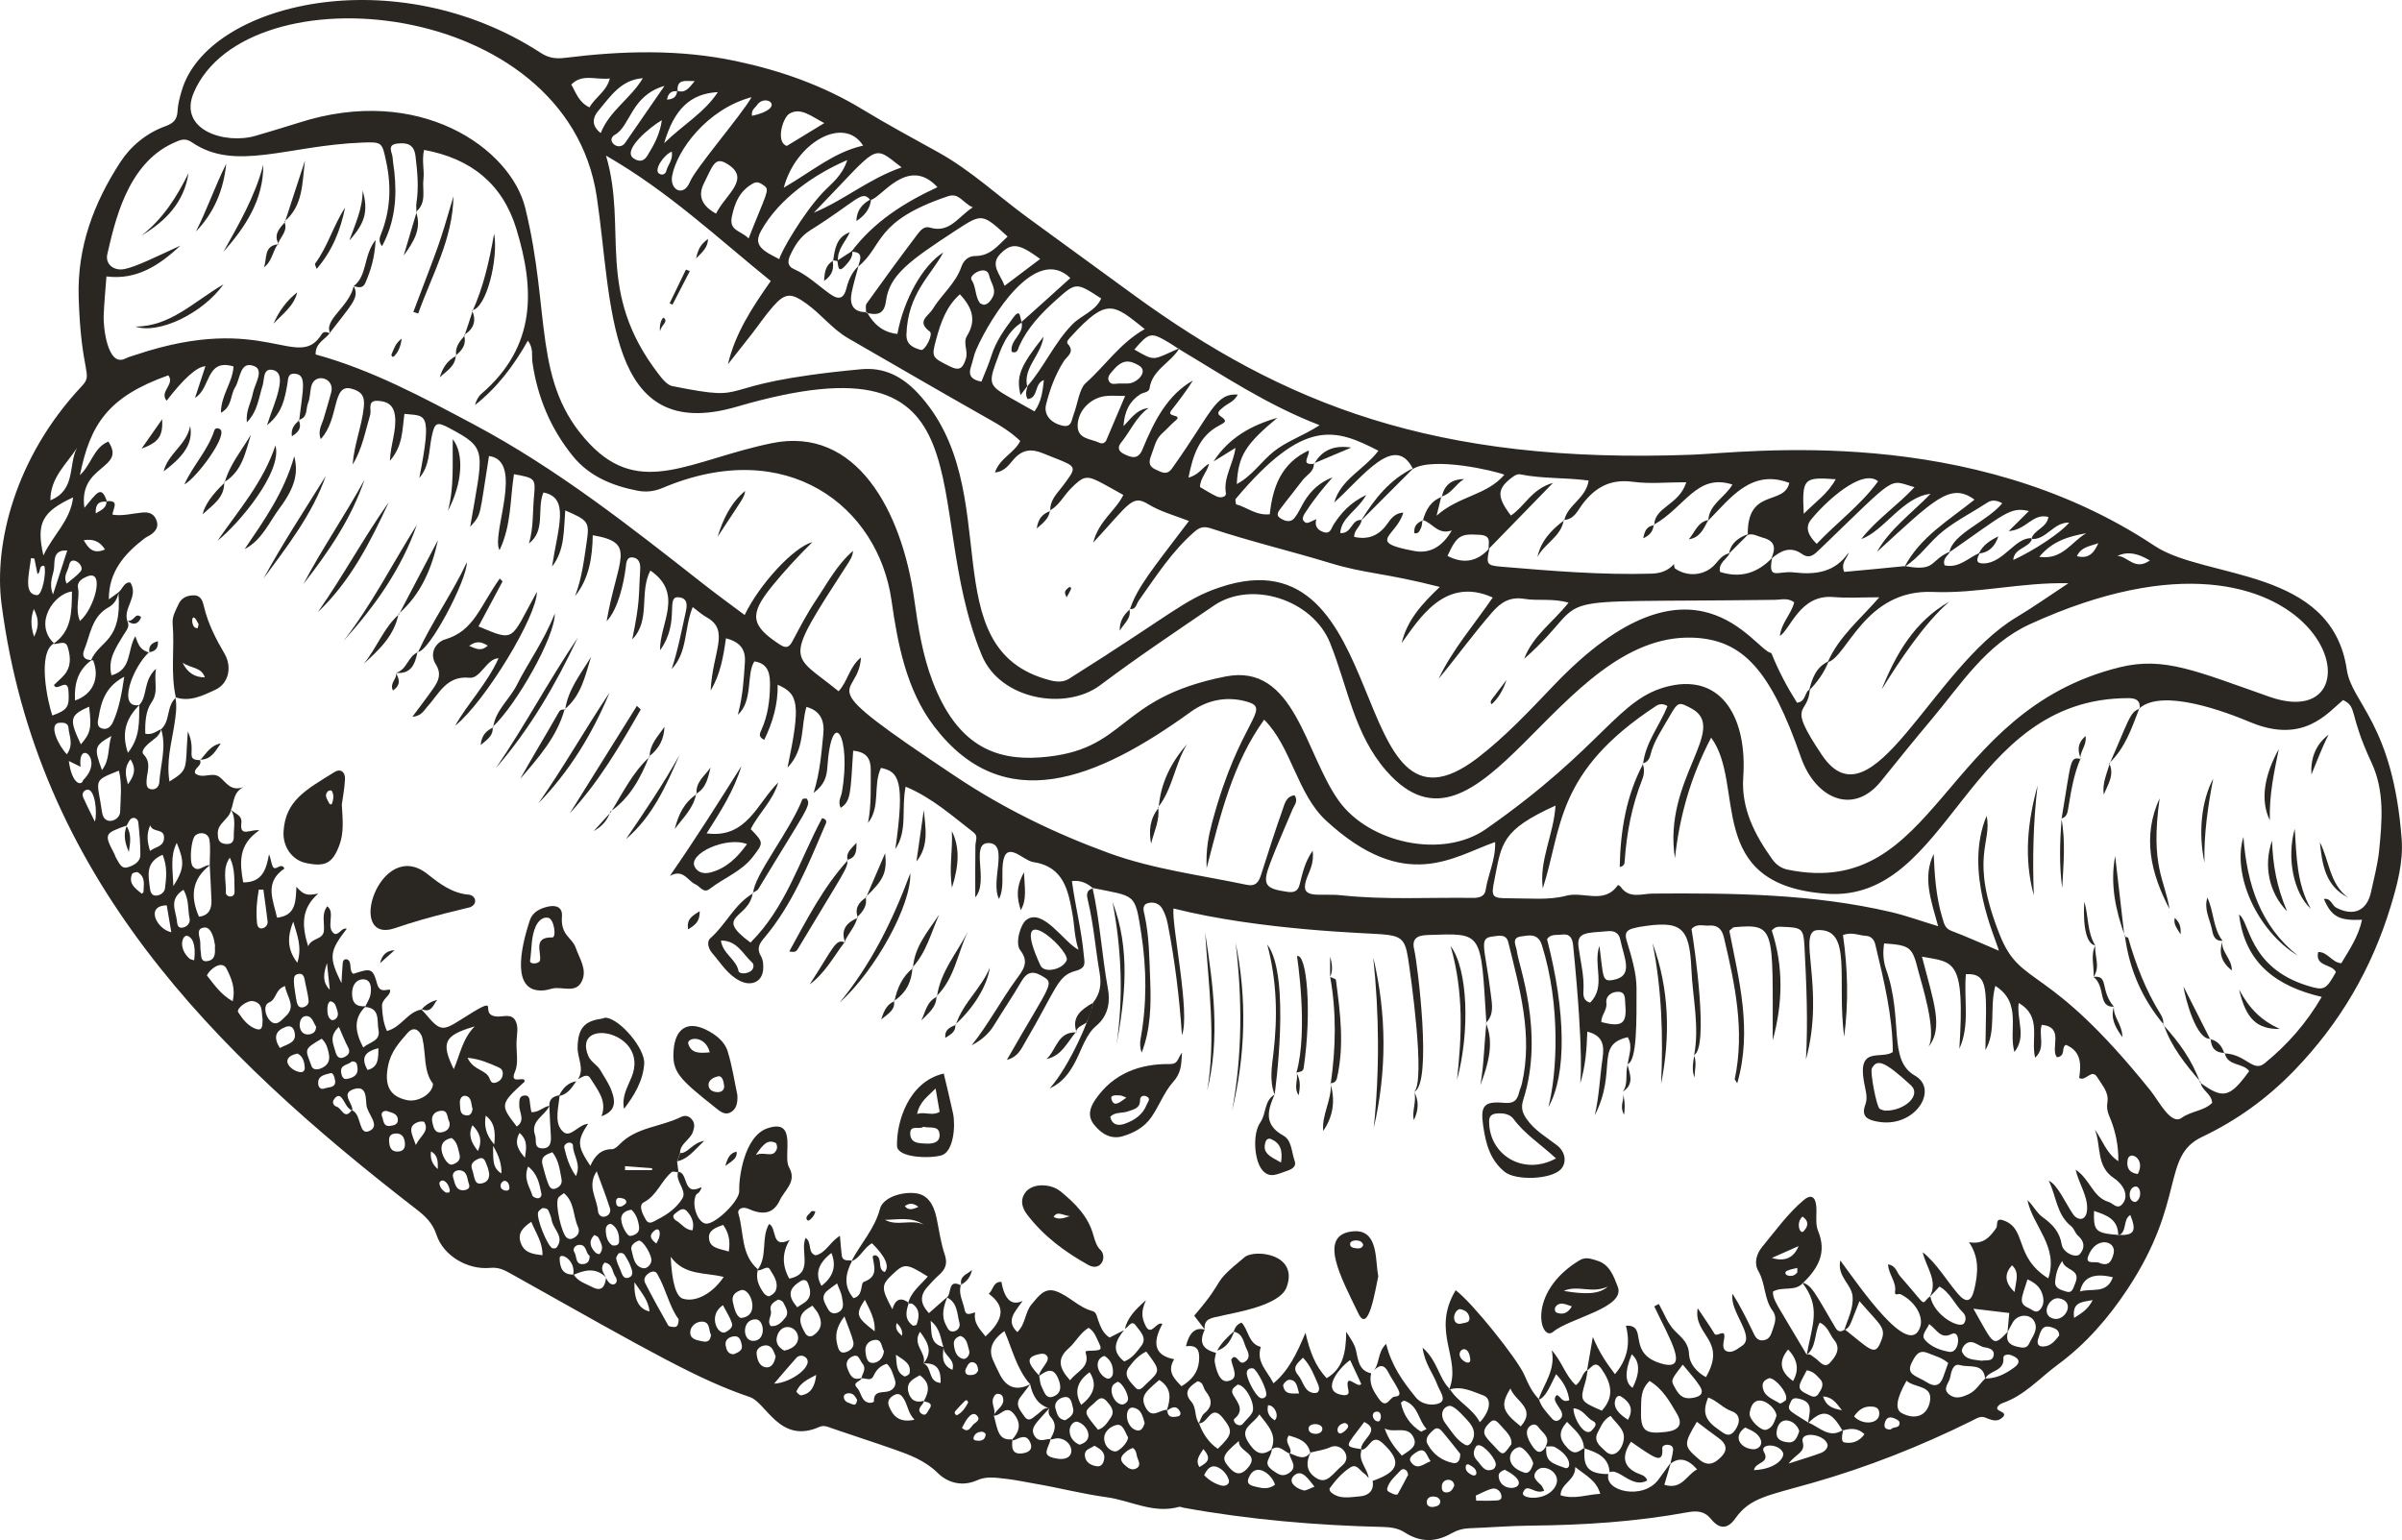 <?xml version="1.0" encoding="UTF-8"?>
<svg id="Layer_1" data-name="Layer 1" xmlns="http://www.w3.org/2000/svg" viewBox="0 0 600 384.74">
  <defs>
    <style>
      .cls-1 {
        fill: #2a2723;
        fill-rule: evenodd;
      }
    </style>
  </defs>
  <path class="cls-1" d="M135.12,13.24c2.03,1.32,3.89,1.48,6.09,1.2,14.28-1.77,28.56-2.18,42.73.84,11.12,2.37,21.75,6.1,31.56,12.08,6.18,3.76,12.57,7.19,18.9,10.7,8.13,4.52,14.86,10.86,22.27,16.28,8.83,6.46,17.68,12.9,26.52,19.34,37.37,27.17,74.93,42.38,139.61,39.91,13.46-.51,69.23-7.93,115.41,22.78,12.68,8.43,44.26,5.24,48.01,30.97,1.21,8.29,11.57,13.49,13.7,42.39.41,5.6-1.09,11.27-2.75,16.71-4.73,15.56-12.65,29.14-24.03,40.93-6.79,7.04-14.41,12.52-23.12,16.67-10.16,4.84-3.95,15.85-18.55,37.95-4.79,7.25-10.43,13.75-17.45,18.92-4.54,3.34-8.34,7.77-13.92,9.65-.5.17-1.14.7-1.23,1.16-.19,1.02,3.35,1.02.89,2.73-1.19.83-2.6.19-3.91-.33-1.21-.48-2.3.33-3.32.83-12.84,6.36-26.11,11.6-39.89,15.53-11.1,3.17-15.49,3.64-19.18,8.86-2.05,2.89-4.1,2.58-6.12.08-1.6-1.97-3.56-2.04-5.84-1.62-12.96,2.38-26.05,3.21-39.21,3.33-5.09.05-10.18.47-15.27.66-1.61.06-3.11.5-4.48,1.28-3.94,2.26-7.8,2.25-11.64-.23-1.7-1.1-3.54-1.33-5.57-1.38-16.68-.4-33.27-1.83-49.7-4.8-.39-.07-.81-.31-1.15-.21-6.39,1.79-12.04-1.6-18.06-2.42-6.04-.82-11.91-2.36-17.89-3.38-2.51-.42-5.01-.99-7.54-1.25-2.3-.24-4.57-.66-6.92.4-3.56,1.6-7.22.75-9.82-1.81-3.24-3.19-7.19-4.61-11.24-6.03-4.99-1.75-10.03-3.36-15.03-5.09-1.12-.39-2.14-.93-3.36-.38-9.81,4.36-13.24-6.08-17.24-7.45-12.8-4.36-23.85-10.67-60.02-30.99-1.54-.87-2.93-1.5-4.91-1.31-5.65.54-11.7-3.02-13.43-8.29-.95-2.91-2.8-4.64-4.93-6.29C53.06,262.73,9.17,218.7.38,150.87c-1.95-15.02,3.43-36.71,20.02-54.37,3.04-3.24-.16-2.64-.75-22.25-.38-12.5,3.77-23.53,10.37-33.69,2.63-4.06,6.56-7.32,11.32-9.04,1.89-.68,2.92-1.61,3.01-3.75.08-1.72.55-3.46,1.05-5.14C51.81.79,98.67-10.49,135.12,13.24ZM169.14,22.68c1.99.67,2.91-.6,4.39-2.42-2.54-.02-4.48-.52-4.27,2.54-1.5-.18-2.37.44-2.65,2.08,1.54-.08,2.44-.67,2.53-2.2ZM235.68,336.5c-.18,2.18-.62,4.46,2.23,5.71.81-2.77-2.31-3.55-2.23-5.67-.77-2.04-.66-4.5-3.2-6.58.24,3.15-.2,5.75,3.2,6.54ZM230.67,340.62c2.37-2.84,1.19-5.21-.86-7.91-2.09,3.24,1.75,5.26.87,7.9,2.25.83.98,4.59,4.28,4.87.11-3.11-.76-5.1-4.3-4.86ZM20.14,191.56c-.79-.39-1.59-.78-2.95-1.45.78,5.91,3.22,6.33,3.58,4.77,5.36-5.21-1.49-10.44-.63-3.32ZM151.4,319.22c1.16,2.91,3.56,1.47,2.29-.36-.81-1.16-.62-3.18-2.7-3.44-1.2,1.45-.26,2.55.38,3.68-2.57-2.52-5.36-1.87-8.2-.57.77-3.82-3.44-5.91-3.38-4.14.07,2.27.7,4.12,3.51,4.02,1.1,1.77,3.07,2.3,4.74,3.17,2.33,1.21,3.12-.32,3.35-2.37ZM259.49,343.77c.3-1.94,3.09-3.81,1.98-5.1-.59-.69-1.42-.5-2.17-.32-2.9.69-2.83,2.01.28,5.31.19.93.18,1.96.61,2.76.65,1.21,1.03,3.32,3.09,2.38,1.94-.88,1.8-2.61,1.05-4.41-1.32-3.16-3.08-1.8-4.84-.62ZM230.91,349.91c-.19.34-.34.71-.59,1-.7.82-1.14,1.7.03,2.36.97.54,1.26-.5,1.68-1.08,1.22-1.69-.19-1.82-1.29-2.13,1.34-2.36,1.73-4.59-.99-6.49-1.66.95-3.51,1.77-2.82,4.27.57,2.07,1.97,2.7,3.97,2.07ZM386.07,361.37c1.36-2.38-.85-3.46-1.86-4.92-.47-.69-1.28-.76-2.02-.19-1.73,1.32-.22,4.03,1.02,5.59,1.27,1.59,2.28.68,3.06-.67-.39,3.94,1.27,4.32,4.62,5.53,1.63.58,1.88-2.84-2.54-5.22-.6-.32-1.51-.09-2.28-.11ZM460.4,357.19c-.17,1.12-.71,2.93.33,3.15,1.74.37,3.7-.15,5-2.07-1.8-1.66-3.63-1.44-5.52-.89-2.81-5.01-4.96-5.47-8.55-1.85.16-2.36,1.64-5.22-2.22-6.09-.75-.17-1.6-.33-2.03.58-1.19,2.45-.78,2.1,4.34,5.39,2.79,1.09,5.17,4.14,8.66,1.78ZM262.46,359.5c-.63,2.45-2.3,3.94.65,4.7,6.21,1.62,5.34-4.4,1.41-4.88-.73-.09-1.51.24-2.27.38,1.09-1.87,1.99-3.72.19-5.72-.51-.56-.67-1.37-.32-2.15-2.95-.92-4.2-3.19-4.79-6-3.36-3.78-4.45-8.74-6.43-13.3q-4.67,3.27-2.83,7.31c.56,1.23,1.12,2.47,1.75,3.67q2.55,4.82,7.51,2.31c-.82,1.08-1.64,2.15-2.46,3.23-1.44,1.91.05,3.36.95,4.71,1.2,1.8,2.29.26,3.35-.47.91-.63,1.57-1.8,2.95-1.49-3.18,3.63-4.96,4.87-3.71,6.9,1.12,1.83,2.66.74,4.04.77ZM529.24,308.51c3.84.17,4.53-.97,2.89-4.98-1.97,1.18-.67,4.26-3.01,5.15.02-4.06-2.84-5.11-6.05-6.16-.14,5.08.35,5.53,6.17,6ZM395.66,361.8c-.12-3.02-2.37-4.58-4.23-6.59-2.19,2.45-2.05,4.26.16,6.57,1.89,1.98,2.89.68,4.27-.18-.56,4.97.94,6.64,5.91,6.65-1.15,4.36,8.76,6.6,12.55,1.3,1.01-1.4,2.04-2.79,3.06-4.19-.53,1.8-1.06,3.6-1.64,5.57,4.41,1.34,5.54-2.49,8.18-3.85q-3.49-4.01-6.69-1.37c.24-1.13.56-2.25.69-3.4.12-.97-.6-1.36-1.44-1.39-.59-.02-1.31.28-1.26.9.29,3.36-1.45,2.49-3.12,1.5-1.62-.96-3.14-2.1-4.69-3.15q-3.55,5.3,1.26,7.71c.99.5,2.31.58,2.8,1.95-3.72,2.21-7.14-3.22-9.39-2.03-.29-3.95-3.33-4.99-6.4-6ZM248.25,353.62c.5-1.46,2.35-2.12,2.37-3.81,0-.69-.23-1.54-1.25-1.61-.69-.05-.96.41-1.21.94-.72,1.52.71,2.98.1,4.48.94,3.54,1.07,6.4,4.67,5.92-.31,2.17-.15,4.05,2.82,3.47,1.18-.23,2.25-.9,1.69-2.41-.91-2.49-2.56-1.5-4.14-.81-.16.07-.38-.02-.58-.04,1.87-2.01,2.54-4.01.58-6.48-2.03-2.57-3.37.6-5.06.36ZM322.21,363.18c-1.53-.58-2.78-2.56-4.74-.95,1.71-3.69-.66-5.99-2.9-8.9-1.39,2.43-5.1,3.32-2.81,6.88,1.45,2.27,3.1,4.02,5.94,1.8-.15,2.46-2.66,3.36.43,5.48,1.17.8,2.22,1.52,3.7.6,2.65-1.65.34-3.39.21-5.08,1.86.63,3.77,2.13,5.43-.34-1.27,2.5-1.35,4.84,1.25,6.53,2.77,1.79,4.1-1.05,6.62-3.15,2.54-2.13-.33-5.77-3.05-4.51-1.53.71-3.3.9-5,1.35-.68-2.93-3-3.57-5.36-4.27-1.35,1.86,1.1,3.05.28,4.56ZM91.2,251.56c.47-1.04,1.15-2.03,1.34-3.11.27-1.52.22-3.6-1.57-3.78-1.76-.18-2.98,1.23-3.02,3.37-.05,2.47.99,3.57,3.44,3.32-3.17,3.02-2.75,6.31-.66,10.33,1.66-1.46,4.39-1.57,3.81-4.44-.43-2.17.51-5.43-3.34-5.69ZM291.6,352.22c0,2.06,1.43,1.86,2.73,1.59.48-.1.74-.67.35-1.31-.82-1.36-1.77-1.02-2.79-.34-.16.1-.31.2-.47.31.95-2.86,1.44-5.62-1.84-7.73-.52.45-1.11.92-1.65,1.43-1.54,1.47-3.18,2.72-1.79,5.39,1.66,3.2,3.66.42,5.46.66ZM52.41,216.17c-4.55,3.49-4.88,7.88-2.71,12.84,2.47-.29,3.2-1.93,3.12-4.1-.1-2.91-.28-5.83-.43-8.74,0-2.11.23-4.25-.06-6.31-.25-1.76-2.3-2.25-3.58-1.1-1,.91-1.55,6.65-.55,7.75,1.44,1.6,2.77-.6,4.21-.34ZM87.9,277.31c.16.11.33.2.49.32,1.86,1.33,1.29,5.99,3.77,4.95,3.06-1.27-.34-4.21-.62-6.44-.22-1.75.13-5.09-3.14-4.06-3.47,1.1-.13,3.57-.38,5.39-1.55-.63-1.82-2.33-2.83-3.38-.66-.68-1.39-.04-1.8.6-.57.88.13,1.63.74,1.8,1.22.34,1.92,3.45,3.75.82ZM501.57,332.65c-.6,2.09.08,3.28,2.29,3.78,1.25.28,2.4.54,3-.77.77-1.71,2.31-3.37,1.36-5.42-.98-2.11-4.13-2.03-5.4.04-.5.82-.91,1.69-1.36,2.53.14-1.52.28-3.03.44-4.8-2.94-.35-5.62-.67-8.96-1.07,5.29,9.32,4.77,9.64,8.64,5.7ZM299.43,355.64c.45-.86.69-1.98,1.38-2.54,2.2-1.79,1.94-3.58.37-5.53-.67-.83-.53-2.32-2.04-2.5-1.94,1.26-3.71,2.63-1.58,5.07,1.4,1.6.74,3.82,1.93,5.43.97,2.58,2.4,4.8,4.7,6.37,3.76-3.63,3.84-4.47,1.28-7.7-2.79-3.52-3.67.9-5.52,1.26-.19.03-.37.12-.52.14ZM215.14,344.37c.25-1.24,1.42-2.36.25-3.79-.69-.83-.84-2.42-2.43-1.73-1.15.5-1.81,1.53-1.32,2.86.61,1.7,1.3,3.4,3.7,2.49-.31.92-2.58,1.11-1.27,2.48,1.15,1.21,1,3.52,3.18,3.78.35.04,1.05-.21,1.05-.31-.11-2.97,2.27-2.07,3.81-2.63,1.05-.39,1.91-1.42,1.43-2.81-.49-1.41-.82-2.92-2.02-4.01-1.65.48-2.65,1.54-3.32,3.02-.7,1.52-2.02.43-3.04.64ZM495.88,344.37c2.81.05,5.14-1.19,7.31-2.79,1.43-1.05,1.54-2.22-.92-3.07-.77-.27-1.91-.04-1.84.73.31,3.45-3.58,3.02-4.55,5.2-.4-4.06-4.03-2.73-6.21-3.4-1.84-.56-2.27,1.67-2.56,3.15-.27,1.36-2,2.74-.24,4.16,1.58,1.27,3.15.73,4.84-.04,1.88-.86,2.78-2.61,4.17-3.92ZM31.71,206.21c-5.67,1.98-5.74,2.15-3.16,7.07.18.34.26.74.47,1.07.7,1.12,1.22,2.82,2.9,2.31,1.42-.44,3.12-1.27,3.14-3.08.03-2.71-.23-5.44-.51-8.14-.09-.79-.93-1.42-1.7-.98-.58.34-.85,1.22-1.26,1.87l.12-.11ZM342.86,369.96c6.63-2.3,7.35-4.86,2.71-9.26-1.18-1.11-2.16-1.58-3.36-.13-.61.73-1.19,1.54-2.25,1.69-.14-2.78,5.23-4.81.83-7.03-4.7,6.31-5.39,6.06-.61,6.82-1.13,2.8,1.39,4.73,1.7,7.19-.39-.41-.73-.9-1.19-1.2-1.04-.68-1.8-2.46-3.37-1.46-2.1,1.33-3.72,3.24-5.19,5.24-.12.16.1.76.33.96,2.15,1.89,4.8,1.21,7.2,1.04,1.99-.14,3.67-1.3,3.21-3.85ZM507.61,134.46c-.57,2.51-4.46,2.26-4.72,5.43,5.11-2.3,12.01-6.88,13.98-9.34-3.97-.11-5.72,4.4-9.47,4.11.64-2.33,3.92-2.81,4.27-5.52-3.99-1-5.37,3.21-9.91,3.54,1.57-1.56,3.13-3.12,5.04-5.01-4.74-1.14-6.06.72-19.85,10.29.79-4.64,9.35-7.61,13.2-12.23-1.51-.86-2.7-.85-3.72-.18-3.58,2.35-7.4,4.28-10.83,6.93-3.58,2.76-5.99,6.71-9.85,9.1,3.92-7.45,11.08-11.62,17.46-16.76-6.04-4.45-10.1.04-24.36,13.05,3.2-5.7,8.43-9.42,13.39-14.5-6.93.7-11.73,9.41-17.3,11.28,3.73-4.83,8.92-8.26,13.29-12.95-6.7-1.81-3.76-3.66-23.69,15.54-1.33,1.28-2.5,2.49-4.44,1.14-2.94-2.06-5.36-.75-7.67,1.22,1.11-2.51,1.18-4.45-2.17-5.3-1.23-.31-2.32-1.11-3.68-.69-.21-11.81,9.06-7.18,10.37-12.97-9.51-3.61-14.77,3.89-20.23,9.4.17-4.06,4.15-5.75,6.03-8.99-8.93-2.89-11.77,5.63-19.67,10.05l.12.12c.08-4.64,6.16-4.93,8.03-10.75-4.83,0-9.15.46-13.33-.11-5.55-.75-9.35,1.3-12.58,5.54-1.22,1.6-2.09,3.91-4.7,3.99l.12.1c.81-3.86,5.41-5.44,6.09-9.94-5.84-.79-11.52-.42-17.04-1.54-.75-.15-1.41.24-2.09.75-3.77,2.86-3.88,4.77-.3,9.53,3.42-2.22,5.17-6.65,10.53-8.16-5.87,6.04-10.97,11.28-16.08,16.52-.09-1.55.8-3.35-2.18-3.54-4.8-.3-5.7.03-8.1,5.27,4,2.07,7.5,1.47,10.49-1.94-.86,4.03-.8,4.32,3.06,4.64,12.43,1.04,24.87,2.09,37.38,1.73,2.34-.07,4.14-.72,5.66-2.39.07.38.02.94.24,1.1,3.2,2.24,7.59,1.78,10.1-1.14,1.03-1.19,1.93-2.41,3.6-2.67-.84,1.53-2.93,2.49-2.45,4.67,5.32,1.68,9.46.15,13.01-3.49-1.1,5.73,1.32,3.14,5.46,3.61,5.4.64,10.3-.01,13.65-4.98-.25,1.47-2.07,2.45-1.1,4.85,4.91-.45,10.04-.92,15.21-1.45,7.95,1.48,6.02-1.5,11.27-3.63-.6,1.06-2,1.8-1.4,3.45,3.62.79,5.94-1.93,8.78-3.13-.55,1.25-1.44,2.72,1.07,2.64,4.92-.14,7.92-6.72,12.02-6.28ZM22.94,164.87c-3.51,2.48-4.43,5.97-4.2,10.13,4.48-1.53,6.24-5.61,4.54-10.01-.03-.06-.37,0-.56,0,2.19-5.16,7.85-4.51,6.86-17.01,1.08-.86,1.48-2.73,3-2.44,2.1,3.54-1.86,6.25-.78,9.6l-.06-.1c.84,1.49-.16,2.38-.88,3.59-1.79,3.01-4.05,6.03-3.01,10.08,5.21-1.41,3.9-6.46,5.96-9.76.93,2.79,1.5,3.42,3.53,4.12l-.13-.12c-4.13,3.82-7.97,14.2-2.4,13.18-3.14,3.16-4.62,6.72-2.86,11.94,3.19-4.02,2.76-8.05,2.84-11.95,2.15-2.27.9-6.01,4.17-9.05-.56,3.46.75,5.75-1.16,8.49-1.39,1.99-1.61,5.03-1.5,7.74,1.82.37,2.83-.7,3.98-1.14-.43,1.91-2.18,2.63-3.42,3.82-.72.69-1.66,1.82-1.03,2.45,2.08,2.1.88,4.38.78,6.59-.05,1.09.04,2.06,1.25,2.17,1.08.1,1.87-.69,1.94-1.76.27-4.41,1.85-8.78.45-13.25,2.36-2.1,1.27-5.81,3.69-7.88l-.13-.13c.48,2.52.05,4.94-.35,7.46-.67,4.24-1.93,8.52-1.13,13.61,4.95-3.09,3.86-2.88,4.59-12.5,2.32,5.01-.88,7.11,3.09,7.16l-.13-.14c.88,1.56-1.62,2.08-1.13,3.44,1.9,1.54,4.22-.51,6.1.92,1.65,1.26,2.75,3.71,5.98,2.5-2.61,1.33-2.34,3.73-3.1,5.65-.39,2.38-3.39,3.29-3.33,5.95.02,1.26.17,2.34,1.72,2.58,1.43.22,2.32-.25,2.28-1.79-.05-2.31.65-4.72-.81-6.86.9,1.15,2.96,1.34,2.7,3.45-.46,3.7,2.29,1.48,4.48,1.83-5.41,3.65-4.84,8.33-4.02,13,4.84.06,5.78-3.34,6.45-7.02.49,1.16.52,2.17.91,3.02.67,1.47,2.1-1.21,2.94.55-5.19,3.5-2.75,7.96-1.85,12.27,4.76-.51,4.66-4.1,4.84-7.71,1.82,2.03,2.63,2.27,5.46,1.68-4.33,3.81-4.11,8.03-2.53,13.17.92-2.2,3.73-1.55,3.94-3.88.17-2.01-.64-4.17.84-6.1,2.16,1.51-.58,5.52,1.89,6.92,1.29.07,1.66-1.64,2.98-1.32-4.39,5.72-4.54,7.06-1.32,13.6.12-1.99.17-3.52.31-5.04.05-.59.38-1.08,1.13-.89.62.29.71.87.78,1.45.09.77.02,1.59.7,2.16,4.37-1.42,4.88-1.56,6.01,2.57.76,2.75,3.22.73,3.23,1.61.01,1.36-2.12,2.11-2.04,3.91.09,2.1.33,4.15,1.23,6.18,3.65-.95,5.13-4.77,8.61-5.35l-.13-.16c.38.4.78.78,1.13,1.2,3.6,4.29,4.23,4.42,8.71,1.57,11.27-7.2,4.19-1.53,8.9-.9,1.66.22,3.81-.86,4.86,1.02.86,1.52.38,3.44.3,5.2-.12,2.54.56,5.39-.38,7.56-1.59,3.65,2.7.77,2.38,2.53-6.14,5.62-6.16,5.75-1.95,11.19,2.28-1.55.55-3.56.63-5.36.04-.95-.15-2.16,1.14-2.37,1.37-.22,1.44.9,1.53,1.9.07.76.23,1.51.35,2.22,1.88.18,2.95-1.38,4.51-1.54-1.11,2.5-4.89,3.7-3.56,7.4.41,1.15-.41,3.04,1.58,3.2,2.12.17,2.46-1.33,2.34-3.11-.17-2.5-.26-5-.38-7.5-.06-1.77,1.03-2.42,2.57-2.64-.04.38-.08.76-.13,1.15-.37,2.84-1.13,6.27,1.15,8.08,1.74,1.37,3.77-1.97,6.09-2.1-2.8,4.25-2.75,5.55.57,10.5,1.08-2.47,2.62-4.17,5.42-4.17.65,0,1.39-.71,1.92-1.25,4.18-4.28,10.25-4.29,15.23-6.76.96-.47,1.86-.4,2.64.41.94.98.83,2,.43,3.22-.68,2.07-3.27,2.94-3.24,5.39-.24.68-.49,1.36-.74,2.05.13.92.25,1.84.36,2.74-.58-.04-1.37-.35-1.69-.08-2.67,2.18-3.64,5.83-7.02,7.58-1.37.72-.26,2.95.51,4.27.86,1.49,1.97.48,2.99-.03,2.48-1.23,4.76-2.92,6.16-5.2,1.05-1.71-.96-3.62-1.17-5.54-.04-.38.03-.78.05-1.17,2.71.05,1.13,6.13,5.63,3.97.61-.29-.04.74-.26,1.08-.2.31-.69.46-.84.78-1.23,2.58.58,7.27,2.71,7.15,2.43-.13,8.24-5.76,8.1-8.22-.16-2.91,1.15-13.58,7-15.59,7.7-2.66,3.84,6.9,5.41,9.66,2.1,3.69-1.08,5.71-2.29,8.32-1.73,3.73-4.69,3.55-7.88,2.11-1.41-.63-2.81.05-2.44,1.25,1.41,4.7.55,10.24,4.89,13.9-.69,2.24.18,4.14,1.42,5.9.29.41,1.08.92,1.39.79.65-.27,1.41-.84,1.63-1.46.75-2.04-.59-3.75-1.51-5.29-.64-1.06-2.02.51-3.13.27,2.71-3.41.87-7.99,2.96-11.56,2.05.93.4,6.36,5.14,3.98q-2.85,4.7-.1,9.67c6.29-1.27,2.57-6.71,4.08-10.18,1.7,1.14.39,3.75,2.53,4.36,2.58-.62,3.55-3.37,6.05-4.87.17,1.88.27,3.33.44,4.77.2,1.73,1.57,1.28,2.65,1.38-1.73,3.24-2.27,6.41.29,9.42,2.57-.59,1.63-3.72,2.62-4.08,3.51-1.31,2.6-3.65,2.2-6.08-.07-.45.39-.65.8-.52,1.77.76.22,3.43,2.19,4.16q1.87-2.18-3.17-7.19c-2.08,1.09-2.88,3.65-5.16,4.51,2.28-4.42,5.82-8.07,7.14-13.13.74-2.83,5.53-4.37,9.06-3.86,2.65.38,4.32,2.45,5.1,6.27.63,3.03,1.03,6.13,2.02,9.04.77,2.28.15,3.7-1.47,5.12-1.03.9-1.94,1.93-2.85,2.94-2.07,2.29-1.69,4.37.37,6.56,1.73-1.53,3.18-2.81,4.61-4.07-.88,2.28-1.63,4.55-.39,6.98.45.88.81,1.85,1.96,1.66,1.07-.18,1.7-1.15,1.44-2.12-.62-2.31-.44-5.07-3.13-6.37,1.25-.94.1-4.81,3.63-2.97l-.14-.13c-.68,2.17.53,4.07.91,6.08.35,1.89,1.64.93,2.66.77-.49,2.62,1.18,4.19,2.59,5.99,4.77-4.45,4.94-7.58.81-10.65,1.09-.94,1.07-3.07,3.16-2.98q1.17,6.69,5.3,4.76c-1.86,2.68-4.35,4.94-1.33,7.79,2.13-2.07,1.87-4.95,3.54-6.9,1.65-1.94,3.21-4.35,6.15-3.3,3.24,1.15,5.61,4.03,9.07,4.94,1.03.27,1.12,1.42,1.45,2.35.58,1.64,1.25,3.29,2.83,4.27,1.23-.62,2.42-1.23,3.61-1.84-2.08,2.59-3.33,5.18.05,7.81,1.95-.72,3.1-2.38,4.25-3.85,1.59-2.03-.32-3.7-1.36-5.13-1.11-1.53-1.82.47-2.73.82.68-2.62,2.27-4.53,5.27-7.12-1.38,2.98-.92,4.51-.2,6.15,1.43,3.24,2.8-1.04,4.31-.24-2.76,5.09-1.72,7.94,2.94,8.82-1.87,3.03-.03,4.83,1.83,6.75,2.63-1.59,4.1-3.49,4.36-6.18.23-2.37-.11-4.29-3.25-3.8q1.21-5.17,4.71-4.16h-.02c-1.47,3.14-.62,4.91,2.81,5.79-.11.77-.43,1.57-.3,2.3.35,2.1,1.26,5.11,3.21,4.77,3.12-.54,1.19-3.36.91-5.31-.03-.21.38-.5.54-.7,1.24-.15,1.45,2.14,2.9,1.16,1.21-.81,1.02-1.95.44-3.08-.85-1.66-.86-3.94-3.28-4.43.32-.94.72-1.81,1.98-2.26,1.75,1.84,1.68,5.29,4.8,6.07-1.23,3.77,1.64,6.02,3.16,9.1,3.79-3.19,5.76-7.28,8-12.64,1.13,4.93,2.53,8.42,5.28,11.35,3.98-2.31,4.86-6.23,4.89-11.59,1.42,2.2,2.09,3.14,2.43,4.57.54,2.25.61,5.15,3.8,5.8-.59,2.52.48,4.34,1.94,6.39,1.99,2.78,2.66-.5,3.99-.57,1.96-.1.91-1.6.42-2.53-.64-1.21-1.46-2.32-2.07-3.54-1.27-2.52-2.59-1.5-3.96-.14,1.96-1.63,1.07-4.74,3.43-6.95,1.35,5.5,4.25,9.5,7.4,13.35,1.6,1.95,4.42,2.13,5.9,1.45,1.92-.87.03-3.05-.52-4.61-1-2.79-3.13-5.16-3.68-9.25,3.78,3.29,4.02,7.66,6.8,10.33,1.98,3.24,5.66,4.78,7.5,8.29,2.42-2.48,3.23-5.87.84-6.71-2.48-.87-5.47-2.52-8.53-1.41,3.28-7.79-4.6-14.37,1.65-24.85,4.13,3.04,15.5,17.27,17.2,21.25.92,2.16,1.94,4.29,3.62,5.99.47,1.74,1.68,3,2.8,4.32.64.76,1.33,1.58,2.37.74.92-.74.67-1.7.1-2.59-.42-.65-.88-1.28-1.2-1.99-.24-.54-.11-1.13.39-1.54,1,.31,1.26,2.05,3.11,1.29-.34-2.37-1.3-4.42-3.3-6.5-1.71,3.35-2.52,5.71-4.44,6.44,1.39-4.01,4.4-7.56,3.35-12.4,2.54,2.72,3.41,6.37,6.01,8.7,1.6-1.09,1.47-3.05,2.97-3.83-.17.95-.26,1.94-.53,2.86-1.45,4.92-1.45,4.94,4.06,7.35,3.22-3.49,2.39-6.86-.05-10.39-1.65-2.39-2.49-.33-3.64.36.44-2.53.88-5.06,1.45-8.4,1.58,3.85,3.38,6.5,5.52,9.31,3.21-3.76,3.87-7.75,2.74-12.11,5.75-.29-.06,6.94,8.96,9.49,7.14,2.01,1.92-6.25-1.88-14.32.38-.2.75-.4,1.14-.6,1.3,2.28,2.22,4.94,4.01,6.73,1.78,1.78,3.43,2.95,3.55,5.94.08,1.97,1.65,4.26,4.21,5.61,5.4-9.34-3.25-10.41-2.06-17.2,1.64,2.47,3.01,4.36,4.19,6.36.59,1.01,2.92-1.65,2.41,1.29-.18,1.08-.61,2.65.74,3.12,1.33.46,2.51-.59,3.69-1.36,3.61-2.32-3.16-8.52-2.33-13.03,1.9,2.98,3.44,6.11,4.97,9.25.6,1.24,1.06,2.65,2.87,2.34,1.35-.24,1.77-1.29,2.14-2.48.51-1.67,1.3-3.17,0-4.93-2.13-2.88-1.7-6.72-3.52-9.84-1.12-1.92-.54-4.26.94-6.05,3.35-4.05,6.4-8.38,10.48-11.78,1.6-1.34,2.76-.85,3.01,1.36.24,2.13-.3,4.52.47,6.39,2.3,5.55-.05,9.42-3.77,13.07-2.03,2.2-5.24.75-7.5,2.13.05,2.29.67,2.58,8.45,15.77.89-.34,1.34.35,1.97.74,1.19.73,2.35,2.89,3.85,1.24,1.31-1.45,2.86-3.47,1.02-5.68-1.16-1.39-1.56-3.49-3.6-4.32-1.43,2.7-.73,6.04-3.25,8.05,1.41-7.71,3.64-11.91-1.15-18.09,2.46.73,2.96,2.2,8.31,11.28.59,1.01,1.34,1.23,2.35.44,5.73,4.52,7.35,6.61,8.67,3.82,1.99-4.21.7-4.27-5-10.87-2.4,5.86-2.2,6.51-3.81,7.22.9-2.78,2.37-5.45,2.08-8.49-.29-3.01-3.9-4.88-3.06-8.9,4.93,6.67,17.32,24.89,19.98,16.54.83-2.62-1.32-6.35-4.97-8.12-.42-.21-1.53.59-1.33-.69.36-2.41-1.67-4.28-1.74-6.76,2.01.36,2.14,2,2.99,2.96,7.41,8.41,4.92,6.93,7.55,4.99.83,4.81,7.38,8.33,8.44,6.77.61-.9.45-1.97-.29-2.7-2.09-2.03-3.18-4.99-5.87-6.47-.84.9-1.63,1.75-2.42,2.6,2.19-4.1-.96-7.41-1.75-11.18,3.54,2.86,5.88,6.97,8.7,10.29,2.07,2.45,3.42,2.25,4.18-.99.94-4,1.32-7.95-1.33-11.8,3.67.65,5.31-1.4,6.8-3.53.52-.75-.36-2.65,1.77-1.93,6.03,2.06,2.58,9.09,11.24,14.5,2.66-7.93-3.85-13.01-5.2-19.55,1.46,1.33,2.31,3.2,3.76,4.24,2.48,1.78,4.26,3.61,4.8,6.85.35,2.11,3.6,3.47,4.53,2.39,1.3-1.52,1.21-3.15-.47-4.6-.71-.61-.96-1.78-1.69-2.35-3.7-2.94-3.7-7.58-5.61-11.36,2.14.82,4.36,5.9,6.08,8.36,1.18,1.69,3.45,1.79,3.51-1.47.05-3.29-2.01-6.05-2.88-9.67,3.66,2.42,4.25,6.87,8.24,8.06,1.2.36,2.18,2.07,3.5.46,1.6-1.96.36-4.7-2.2-6.42-4.48-3-3.11-8.07-4.73-12.12,1.94,2.74,2.92,6,5.86,7.9q.1-5.81-2.29-11.34c-.48-1.11-.64-2.18-.44-3.41.41-2.5-1.34-4.23-2.48-6.15-1.46-2.45-2.91,1.15-4.57.09.54-3.44.49-6.64-3.29-8.25-1.29.58.06,2.86-2.28,3.09-1.72-2.31,2-7.49-3.77-8.1-.88,2.55,1.07,5.72-1.67,8.21-1.13-4.77,1.79-10.26-4.1-13.66-.54,4.27,2.01,8.38-1.07,12.25-1.55-5.6,2.03-12.18-4.77-16.53-1.5,5.73.31,11.24-2.47,16.04.17-14.96,1.09-19.22-4.88-18.97-.56,6.36,1.07,12.72-1.63,18.65,1.45-22.63-1.36-21.55-9.34-23.01,2.9,11.23,5.45,17.8,1.64,22.5,2.19-3.79-1.92-16.39-2.53-18.85-1.53-6.11-1.97-6.48-8.56-6.96-.35,2.16-.23,4.4.46,6.37,4.49,12.64.32,22.71,7.24,26.66,6.11,3.49-.06,13.28-9.42,11.48-2.16-.41-4.19-1.08-2.95-4.31.68-1.76-.07-3.84-.4-5.79-1.52-8.89,4.33-5.32,7.24-7.27-.06-9.04-2.24-17.95-4.37-26.86-.3-1.27-1.08-2.12-2.41-2.18-1.71-.09-3.37-1.01-5.67-.21,1.2,8.4,1.43,16.92.29,25.44-1.85-14.54,2.13-27.03-6.62-26.66-5.33.23,1.99,14.37-2.92,32.32.53-9.39.13-18.76-.36-28.11-.24-4.61-.63-4.83-5.32-5.02-.95-.04-1.97-.21-2.85.94,2.95,8.97,2.76,18.18.23,27.41-.02-27.99.8-29.19-9.66-28.25-.32.03-.59.43-1.17.88,2.38,12.31,5.79,24.79,1.97,38.09-.44-.72-.65-.91-.62-1.05,2.54-12.06.05-23.72-2.71-35.38-.47-1.99-1.53-3.13-3.67-2.96-1.48.12-3.14-.61-4.42.88.72,4.16,4.44,29.96.56,31.49l.07.1c1.41-7.23-.35-14.37-.66-21.55-.46-10.73-2.59-12.28-13-10.58-.38.06-.76.18-1.14.26-1.75.37-2.7,1-2.03,3.18,1.18,3.88,2.46,8.06,2.46,11.86,0,7.92.19,18.33-2.28,18.99l.07.09c.25-2.27,1.37-4.55.02-6.83-8.38,1.9-2.48,8.21-8.24,19.52,1.1-4.74,1.27-9.59,1.96-14.35.48-3.29-.02-5.59-3.82-6.56-.15,4.47-.47,8.79-1.79,12.99,0,0,1.06-6.35-1.75-34.51-.19-1.89-.84-3.01-2.89-2.72-1.27.18-2.76-.21-3.63,1.15,4.71,18.23,4.93,33.83.34,41.93,2.18-8.51,3.1-25.42-1.62-40.44-.98-3.11-3.33-2.44-5.25-2.18-2.56.35-1.1,2.48-.98,3.8.27,3.03,6.97,20.17,1.57,37-.65,2.04-.19,3.33.86,4.83,1.97,2.81,4.88,4.49,7.53,6.51,2.12,1.61,2.55,4.28,1.05,5.96-2.38,2.66-11.31,2.95-14.08.71-3.66-2.98-4.7-6.98-5.35-11.36-.75-5.09.05-6.36,5.25-5.88,2.37.22,3.21-.61,3.69-2.57.18-.76.54-1.47.71-2.23,2.79-12.15-.55-23.72-3.4-35.32-.53-2.16-2.4-1.61-3.9-1.44-3.62.4-1.92,2.59-.47,14.4.3,2.48.9,5.08-1.22,7.19l.12.09c-1.45-23.16-.7-22.51-14.71-22.05-3,.1-3.95,1.2-3.28,3.86.68,2.7,4.63,33.44-.07,35.34h.02c2.9-2.71-.88-29.35-1.57-33.69-.74-4.64-1.9-5.3-6.58-5.7-3.37-.29-30.22-.95-51.97-6.44-.48,4.28,4.26,26.33,2.11,31.65-.62-9.37-1.76-18.63-3.55-27.81-.26-1.32-.71-2.68-1.39-3.84-.76-1.28-2.23-1.74-3.61-1.31-1.54.48-.99,1.96-.77,2.99,1.17,5.4,1.18,10.91,1.4,16.38.24,6.08.1,12.16-2.13,17.97-.44-1.18-.47-2.35-.27-3.47,1.58-8.76,1.52-17.49.16-26.29-1.58-10.26-1.36-9.18-12.19-11.4l.19.14c-1.46-1.29-3.06-2.11-5.32-1.85.86,6.4,2.41,12.28,2.95,18.33.18,2.06.82,3.35-2.14,4.14-4.45,1.18-4.71,4.52-12.51,17.81-.98,1.67-1.79,3.66-4.55,4.39,11.3-19.83,12.26-19.04,8.4-21.17-2.16-1.19-3.55-.54-4.77,1.56-2.17,3.73-4.6,7.29-6.85,10.97-1.37,2.23-3.26,3.79-5.57,4.99,4.18-5.25,7.28-11.15,11.17-16.51,1.64-2.27,3.33-4.2.96-7.24-1.35-1.73.07-6.49,1.53-7.58,4.16-3.1,9.47,5.73,13.03,7.45-1.06-3.29-1.01-6.07-1.48-8.71-1.05-5.95-2.14-12.08-9.9-13.2-2.46-.36-6.78-5.69-7.52.33-.36,2.96.39,6.05-.96,8.91-2.25-4.39,2.53-13.76-2.51-13.97-4.89-.2.11,9.54-3.42,13.57,0-4.4-.04-8.66.03-12.92.01-1.13.75-2.38-.4-3.27-5.34-4.11-10.38-8.69-17.03-11.47-1.12,5.49.56,10.98-2.57,15.58,2.5-17.34.77-19.34-3.58-20.27-2.09,4.37,0,9.66-3.24,13.74.85-4.4.65-8.81.68-13.21.02-2.69-.93-4.51-4.39-4.82-.68,10.5-.53,12.64-3.13,14.27-.73-1.66.09-2.67.29-3.77,2.52-14.17-2.54-22.13-3.62-6.3-.16,2.3-.72,4.33-3.42,6.33,1.65-5.37,1.95-10.04,2.42-14.68.33-3.22-.6-5.78-4.21-6.8-1.45,4.91-.29,10.56-4.73,15.17,3.29-15.8,2.85-18.41-2.46-20.7.09,4.91-1.25,9.41-3.35,13.77-1.64-.82-1.08-1.64-.68-2.56,1.54-3.46,2.06-7.16,2.11-10.87.04-2.69-.17-5.63-3.9-6.17-2.05,3.08-.26,9.91-4.13,13.32,1.31-4.91,1.47-8.98,1.76-13.04.23-3.24-1.14-5.13-4.73-6.05-.65,4.7-1.45,9.12-3.82,13.03.47-9.75,4.9-15.01-1-18.28-1.17-.65-2.18-1.58-3.48-2.56-2.17,5.24-1.2,11.26-5.27,15.49,1.55-4.59,2.42-9.31,3.47-13.99.37-1.64.69-3.48-1.31-3.88-4.11-.83.27,5.8-5.05,13.18-.13-6.72,6.06-14.11-2.42-19.92-2.88,5.52.17,12.4-4.53,17.2,2.02-9.74,1.55-10.67,1.99-17.39.1-1.53-.27-2.96-1.92-3.09-1.57-.12-1.55,1.42-1.7,2.57-.49,3.89-1.93,10.46-4.77,13.37,2.75-15.8,7.72-19.6-3.46-21.48-.1,5.47-.87,10.79-4.43,15.21,1.71-4.41,2.25-9.06,2.93-13.65.72-4.91.35-5.28-5.37-7.76-.4,4.91-.09,9.96-3.3,14.03,1.49-9.83,4.5-17.25-2.16-18.51-1.72,4.25.64,9.44-3.61,12.74,1.19-3.96.89-8.06,1.29-12.07.4-4.17.13-4.31-5.03-5.24-1,6.19-.61,12.7-3.6,18.96-2.26-3.63,6.36-22.35-2.64-23.5-2.49,15.38-1.72,14.32-4.7,17.69,3.26-19.2,4.47-19.5-5.11-24.62-3.27-1.75-3.76-1.47-4.52,2.17-.72,3.48-.46,7.26-3.08,10.24,3.34-16.98,1.54-15.4-3.71-16.01-.57,3.82-.3,7.93-3.64,11.73.2-4.29,1.71-7.6,1.28-11.21-.34-2.85-2.05-3.68-4.34-3.78-2.67-.12-1.48,2.24-1.86,3.5-1.25,4.21-2.01,8.6-4.38,12.41.35-4.95,2.28-9.48,2.8-14.39.31-2.92-.81-3.94-3.13-4.56-4.9-1.32-2.95,7.62-7.65,12.61-.75-2.09.21-3.46.67-4.92.69-2.25,1.34-4.51,1.96-6.78.98-3.6-4.22-5.1-5.02-1.35-.29,1.34-.26,2.79-.77,4.03-.61,1.47,0,3.73-2.37,4.21l.15.13c.94-7.98,2.03-11.55-1.22-11.67-1.72-.06-1.52,1.51-1.72,2.55-.65,3.66-1.26,7.3-5.09,10.31,1.11-3.49,2.33-6.13,2.94-8.99.46-2.16.62-4.44-1.63-4.83-2.36-.4-1.93,2.42-2.41,3.92-.98,3.04-1.2,6.38-3.94,9.2-.29-2.95,1.08-4.96,1.48-7.17.42-2.33,2.93-5.84.38-6.87-3.63-1.47-3.46,3.2-4.78,5.27-1.23,1.93-.71,4.86-3.55,6.37-.03-4.34,2.92-7.51,3.15-11.57-6.99-2.1-5.64,5.52-9.62,7.84.96-2.93,1.77-5.39,2.6-7.9q-3.17.17-9.7,8.62c-1.9-2.26,2.18-4.14.42-6.34-15.14,5.38-19.5,12.3-22.08,24.94,2.9-2.67,3.44-6.92,7.11-8.39,4.62,6.94-7.57,5.67-5.98,16.55,3.05-3.63,4.23-5.93,5.64-1.52-2.11-.24-2.94.71-2.81,2.91,1.36-.83,2.73-1.33,2.69-3.04,3.47-.32,1.5,1.92,1.51,3.36,2.55.41,5.03-.33,7.52-.54,1.5-.12,2.69.23,3.35,1.7.81,1.79-.03,2.98-1.46,3.93-.48.32-1.05.53-1.5.89-4.95,3.83-8.88,8.27-8.84,15.18.88-.65,1.66-1.22,2.42-1.76-.23,1.64-1.12,2.99-2.47,3.73-4.26,2.34-4.56,6.87-6.12,10.69-.67,1.64.17,2.55,1.96,2.49ZM227.02,325.49c-.72,2.06-1.16,4.08.95,5.63.19.14.93-.05,1-.24.67-1.89.88-3.75-1.02-5.13-.26-.19-.74-.07-1.11-.1.67-2.88,3.09-4.61,4.91-6.75-5.35-3.33-5.83-3.35-8.79-.56-2.89,2.71-2.89,3.45-.05,8.74q1.09-3.85,4.12-1.6ZM13.3,160.86c4.73-3.24,4.59-8.06,4.68-13.09-4.39.49-9.72,7.87-4.51,12.94-4.23,2.47-1.55,14.68-.4,18.04,3.95-1.41,4.29-2.28,4.03-6.2-.23-3.43-3,.43-3.61-1.44,1.09-1.11,2.39-2.05,3.15-3.31,1.17-1.93.89-4.24.24-6.24-.57-1.75-2.36-.54-3.59-.7ZM212.65,62.9c5.6-7.48,13.2-12.29,21.52-16.14-7.52-8.15-14.34,3.19-16.79,3.18-2.15-2.6-3.03.09-15,7.6-2.46,1.54-3.85,3.76-5,6.25-.63,1.36-.74,2.69.9,3.41,3.42,1.51,6.08,4.12,9.06,6.25,2.43,1.75,3.53.86,4.11-1.49.53-2.14,1.42-4,3-5.52-.59,2.22-1.27,4.43-1.72,6.68-.59,3,.4,4.93,3.82,4.86,1.68,3.01,4.01,5.08,7.61,5.44,1.6-8.66,6.36-17.16,11.47-20.36-3.11,5.83-8.88,10.22-9.21,20.49-.08,2.57,1.72,3.34,3.63,3.87.98.27,3.15-3.9,2.21-4.59-3.44-2.54-.36-3.85.68-5.56,2.22-3.66,5.75-6.42,7.21-10.63.51-1.48,1.63-2.69,3.5-2.69,3.72.01,5.67-2.66,8.04-4.86-6.28-5.75-6.38-5.82-12.71-1.68-11.82,7.72-16.82,11.3-17.67,17.79-.47,3.59-2.41,3.49-4.97,2.96.03-.78-.25-1.78.13-2.32,4.19-5.86,8.45-11.69,12.8-17.44.64-.83,1.6-1.97,2.95-1.56,5,1.52,7.02-2.63,10.77-5.04-2.54-1.1-3.38-3.71-6.18-2.78-18.63,6.25-16.06,12.44-22.47,17.6.51-1.74,1.54-3.71-1.7-3.73ZM255.28,80.53c-3.9,2.4-5.22,6.5-6.63,10.42-1.71,4.74-1.29,5.53,3.1,8.07,2.15,1.25,4.33,2.44,6.66,3.75,1.79-2.5,2.02-5.07,2.34-7.82-2.51.89-1.26,4.44-4.06,4.75-.72-1.18-.27-2.28.03-3.38l-.12.19c4.24-4.82,6.73-10.87,11.3-15.51,2.25-2.28,5.73-3.25,7.17-6.43-6.31-4.13-6.28-4.09-11.43.52-3.66,3.29-6.97,6.8-9.05,11.35-.28.62-.4,2.03-1.88,1.44-.53-2.96,3.26-4.47,2.45-7.46.16-.07,12.08-10.84,12.2-10.96-8.64-8.39-19.83,9.61-23.47,17.79-.63,1.4-.88,2.96-1.37,4.43-.76,2.3.4,3.24,2.63,3.66.83-2.13,1.8-4.24,2.48-6.43,1.12-3.63,3.31-6.67,5.51-9.61,1.95-2.61,1.56.49,2.13,1.21ZM328.29,115.87l-.1-.12c.12,2.1-1.8,2.87-2.82,4.22-1.76,2.34-3.63,4.59-5.38,6.93-.54.72-1.43,1.71-.26,2.5,1.14.77,2.61,1.31,3.68-.07.95-1.23,1.57-2.7,2.38-4.05,1.69-2.79,3.98-4.86,7.06-6.02-2.35,2.69-4.58,5.39-6.49,8.35-.6.92-1.62,2.12-.22,2.95.53.31,1.75-.53,2.66-.86-.44,1.59.2,2.65,1.68,3.18,1.94.7,2.04-.98,2.78-2.06,1.8-2.65,3.83-5.13,8.02-7.19-2.3,4.06-6.23,5.6-6.5,9.54,2.94.24,2.77-3.58,5.36-3.26-.22,1.58-1.95,2.49-1.87,4.21q5.15,1.18,8.25-3.25c.98-1.39,1.99-2.72,4.02-2.81-1.77,6-9.49,7.34,2.76,9.59q5.75,1.06,9.35-5.14c-3.51,1.23-4.81-1.96-7.34-2.62l.12.11c.74-2.61,1.94-4.86,4.7-5.85l-.11-.1c-.26,1.06-.51,2.12-1.17,4.78,5.6-5.01,12.52-5.04,16.93-10.24-2.46-.98-17.61-4.55-22.84-1.46-4.57-9.08-12.48,1.97-19.65,8.39,1.66-5.86,7.5-8.21,11.03-12.92-10.75-5.52-18.54-8.33-35.65,12.03-.17.21.03.73.07,1.35,2.7.69,5,2.87,8.44,2.49.72-6.76,2.84-12.73,9.74-15.95.25,1.5-2.22,3.75,1.35,3.34ZM303.15,115.26c3.8-5.92,9.45-9.02,15.91-10.88-7.96,6.65-9.76,9.45-10.12,16.54,3.77-1.97,6.05-5.57,9.24-8.13,3.26-2.61,7.3-3.88,11.45-6.57-13.14-5.06-23.99-12.37-35.19-19.05-.8-.52-1.59-1.07-2.42-1.56-4.52-2.7-4.95-2.61-8.67,1.7,5.38,3.14,4.52,2.6,11.25-.32-2.09,3.63-6.78,5.3-7.46,10.05-.14,1-1.59.98-2.38,1.5-2.64,1.75-3.88,4.25-4.12,7.91,1.82-1.8,3.23-4.16,6.24-4.52-3.13,2.28-4.52,5.8-6.82,8.62-.94,1.16-.73,2.14.61,2.82,1.87.95,3.61,1.58,4.72-1.12,2.98-7.28,6.33-13.65,12.59-17.19-1.66,2.64-3.52,5.08-5.42,7.5-1.36,1.72,2.98.9,1.15,2.44-1.21,1.02-2.21,2.2-3.37,3.22-1.76,1.56-2.04,3.71-2.83,5.7-.59,1.52-.53,2.6,1.11,3.35,1.45.67,2.83,1.59,4.12-.22,9.94-13.91,10.77-18.85,16.46-18.49-.95,1.86-2.62,2.24-3.76,3.27-.65.58-1.86,1.3-.47,2.22,1.69,1.11,1.06,1.47-.32,2.19-5.17,2.68-6.66,7.53-7.78,13.07,2.55-.63,3.49-2.57,5.15-3.49-.4,2.04-2.23,3.57-2.27,5.85,1.5.86,2.8,1.73,4.21,2.36.92.41,2.43.21,2.25-.9-.64-3.91,1.87-7.19,2.4-11.24-2.17,1.34-3.81,2.36-5.45,3.38ZM456.56,165.41c2.74-6.32,8.08-10.68,12.88-16.2-4.32,0-7.93.24-11.49-.06-8.3-.68-10.55,7.79-13.34,9.74.29-3.18,2.85-5.48,3.57-8.43-1.67-1.19-3.26-.63-4.77-.61-62.88.82-43.64-2.08-62.68,14.74,2.1-5.74,7.24-9.16,11.08-14.03-4.04-1.16-7.61-.39-11.02-.95-3.61-.59-5.84.81-8.1,3.4-4.66,5.35-8.8,11.11-13.34,16.57,3.5-7.39,8.89-13.52,13.52-20.31-12.07-5.45-18.5,5.61-22.74,11.36,1.36-5.74,5.12-9.82,9.52-14-13.86-3.56-18.52-3.27-27.32-5.95-9.89-3.02-19.97-5.4-29.78-8.66-1.77-.58-2.81-.38-4.16.8-5.68,4.92-9.65,11.2-13.94,17.22-.61.86-.67,2.38-2.33,2.08l.12.11c1.82-5.47,5.48-9.87,14.75-22.08-3.73-1.43-7.13-2.34-10.15-4.18-4.06-2.47-4.62-.3-13.76,9.58,1.4-5.5,5.57-7.92,7.52-11.9-1.89-1.05-3.56-2.01-5.26-2.92-3.93-2.11-4.7-1.88-7.92,1.38-1.75,1.78-2.87,4.16-5.16,5.42l.11.11c-.19-2.63,1.65-4.32,3.02-6.13,3.69-4.91,3.75-4.86-2.07-7.15-.91-.36-1.82-.72-2.73-1.09-2.76-1.14-5.08-1.12-7.34,1.43-1.09,1.23-2.26,3.13-4.72,3.33,1.23-3.62,4.84-4.84,6.32-7.87-2.91-2.78-6.16-4.51-9.39-6.34-11.23-6.36-22.39-12.86-33.58-19.31-3.94-2.27-6.7-5.96-10.36-8.6-3.83-2.77-5.34-2.86-8.41.64-1.93,2.2-3.57,4.64-5.37,6.95-1.95,2.51-3.93,5-5.91,7.5,1.86-7.86,6.14-14.27,10.7-20.8-13.09-10.57-25.43-22.28-41.15-31.32,5.48,18.56-2.83,33.82,13.1,54.54.93,1.22,2.16,2.78,3.48,3.04,21.99,4.39,7.31-.51,47.16-4.22,5.76-.54,10.26,1.85,14.05,5.87,22.76,24.2,2.97,64.19,33.26,71.87,1.49.38,3.21.48,4.59-.4,25.87-16.27,28.75-19.83,37.65-22.84,44.04-14.91,31.13,68.11,64.43,42.6,6.93-5.31,12.99-11.82,19.06-18.16,35.18-36.83,50.07-8.58,54.31-8.03,1.76,4.4,3.97,8.56,6.41,12.4,2.33-.26,1.77-2.65,3.21-3.34-.43,6.79-6.02,2.95,3,16.39,12.53,18.67,27.36-21.69,48.59-34.39,4.29-2.57,8.39-5.48,12.99-8.5-11.76-.28-22.75,2.64-33.87,2.17-17.01-.72-21.48,16.42-26.22,17.53ZM534.38,176.98l.11.1c.19-2.08-.9-2.67-2.8-2.67-40.73-.06-44.38,51.12-75.46,48.86-30.81-2.22-20.07-27.21-28.8-38.99-5.18,9.88-7.9,19.74-9.04,30.12-3.08-19.76,13.61-32.33,4.11-37.42-3.23-1.73-3.35-1.72-5.63,2.27-1.75,3.05-3.78,5.96-4.64,9.45-.23.92-.77,1.82-1.92,1.99l.12.14c.62-5.4,4.16-9.58,6.09-14.42-1.01-.7-2.04-.59-2.85-.05-25.26,16.56-23.43,30.55-28.29,45.57-.95-7.02,2.71-13.37,3.18-20.68-13.63,6.16-13.45,9.47-15.26,18.52-.88,4.36-.71,4.66,3.95,4.64,4.7-.02,9.61.53,14.02-.65,4.27-1.14,9.51,2.28,12.88-2.68,0,0,.53.24.68.46,2.12,3.09,5.31,1.71,7.99,1.69,20.01-.15,39.98.04,59.6,4.63,3.71.87,7.31,2.19,11.71,3.52-1.75-6.39-3.94-12.17-1.11-18.05.23,5.45.6,10.85,2.2,16.09.4,1.31.62,2.52,2.22,3.12,3.75,1.42,7.41,3.08,11.86,4.96-.9-3.45-8.81-19.88-3.07-33.67,1.51,6.65-4.43,10.25,3.27,29.65,5.42,13.64,11.49,6.34,37.77,39.08,1.97,2.46,5.03,8.63,7.69,6.7,2.35-1.71,5.57-1.7,7.62-3.75-.16-2.37-2.73-3.1-2.88-5.21l-.14.14c5.74,4.21,7.41,3.82,12.27-2.86-1.56-2.14-5.47-1.16-6.1-4.55l-.11.12c5.48.2,7.13,4.85,10.06,2.48,5.72-4.64,10.47-10.08,14.27-16.59-11.04-2.58-19.17-8.2-20.65-20.56,2.67,1.6,2.31,13.2,17.08,17.76,4.15,1.28,4.6,1.09,7.11-3.39-.92-2.1-5.27-1.29-4.43-5.02,2.44-.05,3.39,2.64,5.78,2.8,2.04-3.41,4.31-6.72,5.17-10.86-5.75.28-7.62-.78-9.52-5.18,1.77-.34,1.96,1.58,3.11,2.18,4.29,2.23,7.66.78,8.67-3.96.73-3.44,1.67-6.87,2.02-10.35.74-7.41,1.39-14.88-1.91-21.95-5.85-12.56-3.38-13.76-7.09-15.63-3.9,3.2-9.85,11.11-23.21,5.52-6.06-2.54-21.94-8.56-27.71-3.42ZM82.52,83.34l-.14-.13c-1.21,1.65-3.64,2.48-3.53,5.34,14.01,3.84,26.73,10.69,39.48,17.47,20.77,11.04,39.13,25.55,57.54,40,3.3,2.59,6.71,5.05,10.14,7.62,3.68-7.68,12.25-16.96,16.91-18.21-3.72,3.68-7.02,7.26-10.11,11.06-5.67,6.99-5.34,9.76,1.97,14.52,1.58,1.03,2.33.75,3.17-.82,1.85-3.45,3.65-6.96,5.83-10.19,2.87-4.26,5.27-8.92,9.31-12.38-.11,1.38-.79,2.39-1.52,3.51-16.24,25.13-14.08,21.75-2.1,31.56,2.35-2.57,2.61-5.98,5.6-8.47-.65,11.09-14.31,4.47,23.74,29.82,11.94,7.96,24.72,14.17,38.22,19.09,11.15,4.05,22.8,5.47,34.27,7.89,2.4.51,3.12-.66,3.72-2.53,1.73-5.41,3.45-10.83,5.35-16.18.51-1.45.88-3.41,3.02-3.63.95,1.52-.09,2.45-.51,3.47-1.87,4.52-3.9,8.98-5.63,13.56-2.01,5.32-1.27,6.3,4.33,7.09,1.68.24,2.62-.17,3.05-1.81.71-2.68,1.2-5.47,3.25-8.46.47,3.28-.99,5.32-1.66,7.48-1.47,4.84,3.47,3.07,8.81,3.65,10.94,1.18,21.93.5,32.89.65,1.49.02,2.93-.31,3.18-1.95.59-3.92,2.53-7.61,2.37-12-10.38,3.59-22.36,12.94-42.23-5.36-7.24-6.68-8.66-18.47-15.47-25.21-7.89,10.98-10.86,23.62-14.36,37.09-.22-4.54.45-7.96,1.35-11.34,6.91-25.94,15.23-28.46,8.58-30.29-5.12-1.41-9.91-.3-13.97,2.63-23.49,16.98-46.68,26.36-64.06,3.55-6.87-9.01-9.07-20.49-10.62-31.43-3.31-23.35-26-41.31-57.19-28.1-2.11.89-4.15,1.09-6.29.68-6.28-1.23-12.05-3.59-16.17-8.7-5.51-6.83-8.81-14.69-10.05-23.4-.23-1.64.33-3.44-1.13-5.38-3.56,6.29-7.69,11.76-13.22,16.09.31-1.09.81-2.12,1.6-2.8,13.89-11.95,13.27-26.31,8.76-41.14-3.47-11.41-11.45-17.66-23.07-19.8-.62,2.62.11,4.99-.16,7.29-.33,2.76.89,5.95-1.87,8.18l.12.12c0-.78-.12-1.57,0-2.33.62-3.92.24-7.79-.23-11.7-.37-3.11-2.29-3.39-4.54-3.14-2.74.29-1.22,2.29-1.16,3.63.06,1.17.3,2.33.42,3.51.68,6.38.12,12.55-3.09,18.5-.97-1.25-.57-2.22-.22-3.1,2.31-5.83,2.59-11.78,1.29-17.89-1.05-4.97-.95-5.1-6.04-4.9-18.66.73-31.71,7.36-42.52-.07-1.76-1.21-2.94-.59-4.72.22-11.59,5.28-14.59,20.04-16.4,27.7-.59,2.46,1.57,4.31,4.32,3.74,2.94-.61,7.54-2.91,13.95-5.86-5.24,4.87-10.88,8.68-18.49,7.71-.25,3.37-.58,6.68-.7,9.99-.09,2.45.9,12.8,5.44,10.52.87-.44,1.83-.67,2.76-.98,32.19-10.79,40.32,4.47,46.29-5.13.44-.72,1.37-.59,2.1-.1ZM48.41,23.12c-4.03,9.39,7.9,13.06,15.49,10.79,3.56-1.07,7.13-2.09,10.67-3.23,30.28-9.78,52.97,6.44,56.62,21.22,6.5,26.29,1.66,43.75,16.06,58.95,12.86,13.56,25.24,4.06,45.5-.13,21.28-4.4,32.55,17.14,35.61,38.92.98,6.99,2.07,13.98,4.6,20.6,6.04,15.86,15.53,19.77,26.73,18.98,22.3-1.57,18.68-14.74,46.44-20.22,17.34-3.42,19.81,19.26,28.3,31.07,7.64,10.63,25.97,14.57,36.74,7.05,29.8-20.8,32.91-32.83,45.93-35.76,13.29-2.99,19.35,8.44,18.35,22.77-.55,7.89,2.88,14.42,7.28,20.58.93,1.3,2.22,2.22,3.84,2.55,37.55,7.66,38.21-39.66,83.04-50.59,11.03-2.69,19.12,1.04,37.32,7.41,30.59,10.71,13.99-51.89-59.82-18.17-11.07,5.05-17.29,15.1-24.63,23.82-4.25,5.05-8.46,10.26-12.61,15.42-7.01,8.72-16.44,4.26-20-5.93-7.53-21.6-14.37-29.48-27.08-29.92-34.01-1.16-52.83,60.25-76.46,33.32-8.08-9.21-9.61-20.84-14.07-31.96-4.34-10.85-19.65-15.79-29.04-9.37-9.53,6.51-19.14,12.93-28.36,19.86-8.69,6.53-25.03,3.62-29.6-7.42-15.75-38.06,3.85-81.16-61.2-62.13-32.82,9.6-31-25.94-35-52.49C141.55-.82,61.62-7.67,48.41,23.12ZM285.96,82.22c-7.82-6.26-9.37-8.02-18.32,1.74-.51.56-1.42,1.4-.93,1.93,1.9,2.09-.2,3.1-1.02,4.4-2.11,3.35-3.46,7.01-4.4,10.81-.6,2.45,1.11,4.56,4.1,5.23,2.31.52,2.24-1.32,2.79-2.78,1.02-2.67,1.42-6.42,3.02-7.85,4.9-4.36,8.59-10.02,14.75-13.49ZM194.66,64.74c.36-1.75,5.81-11.21,10.8-16.56,2.12-2.27,4.84-4.08,6.18-8.19-7.98,3.42-17.01,9.5-21.53,17.68-1.29,2.32-.85,3.62.85,4.95,1.06.83,2.34,1.36,3.7,2.13ZM108.17,270.75c-2.44-3.13-1.72-7.39-2.64-11.3-.04-.19-.08-.38-.15-.56-.82-1.91-2.25-2.38-3.59-.83-2.08,2.4-4.14,4.64-4.85,8.19-.93,4.65.18,7.65,4.79,8.59,2.67.55,6.35-1.54,6.43-4.09ZM187.73,24.27c-11.22,3.03-18.69,13.37-19.84,19.69-.63,3.48,2.84,5.36,4.42,1.53,1.44-3.49,13.05-16.94,15.42-21.21ZM399.53,236.33c1.03,7.86.59,8.99,3.44,8.47,5.18-.95,2.77-5.3,1.74-10.14-.35-1.63-1.51-2.17-3.05-2.04-5.38.46-7.87.17-7.35,4,.5,3.66,1.46,7.26,1.22,11.01-.07,1.15.05,2.4,1.67,2.85,4.09-4.08.65-9.39,2.32-14.16ZM388.67,289.39c-3.85-3.57-7.83-6.08-10.62-9.88-.93-1.26-2.71-1.51-4.33-1.32-1.05.12-1.73.61-1.75,1.85-.08,8.54,8.64,13.79,16.7,9.35ZM239.77,73.52c-3.37,2.99-4.74,6.97-5.86,11.03-1.33,4.8-1.12,4.71,3.31,6.96,2.68,1.36,3.36.24,4.06-1.95.61-1.91-.83-3.88.29-5.69,2.4-3.85,1.27-7.11-1.8-10.35ZM469.13,120.23c-3.99-3.3-13.09,5.03-16.78,9.63-1.59,1.98-.57,4.03,1.45,6.01,5.01-5.32,10.97-9.65,15.33-15.63ZM195.78,46.89c7.12-4.13,12.55-8.89,19.82-10.51-4.8-7.62-16.83-.79-19.82,10.51ZM225.22,41.82c-7.62-5.88-5.22-5.91-21.94,11.31,7.58-3.1,13.58-8.4,21.94-11.31ZM412.04,344.99c-2.27,2.21-2.04,4.53-2.12,6.88-.19,5.48.78,6.49,6.2,5.85,3.27-.39,4.36-1.88,2.73-4.6-1.75-2.93-3.43-6.1-6.81-8.13ZM281.05,98.91c-2.1,0-3.45-.12-4.78.02-3.75.38-6.97,3.56-7.08,7.25-.11,3.54,3.17,3.38,5.32,4.38.48.22,1.11.44,1.76-.4,1.4-3.29,2.91-6.85,4.78-11.25ZM471.01,277.46c4.74.03,9.03-3.83,6.31-6.34-6.68-6.16-8.49-6.63-9.76-4.18-.45.87,1.17,9.52,1.96,10.05.6.4,1.42.45,1.49.47ZM178.86,53.38c2.41-4.93,9.11-8.85,2.46-12.63-2.81-1.59-3.36.82-5.52,5.13q-2.29,4.57,3.07,7.49ZM167.54,313.97c.29,6.35,1.34,9.89,2.98,10.44,3.15,1.05,7.44-1.21,10.25-5.4-4.51-1.2-9.77-.24-13.23-5.04ZM186.99,59.58c4.27-10.93,5.42-12.13,3.93-13.16-.76-.53-1.65-1.21-2.67-.67-3.41,1.8-4.74,4.87-5.46,8.49-.69,3.49,2.37,3.37,4.21,5.34ZM259.83,64.69c-5.22-3.81-7.01-4.14-9.82-1.41-2.92,2.83-.14,5.19.93,8.12,3.12-2.36,5.95-4.49,8.89-6.71ZM423.86,355.2c-3.4,5.69-3.31,6.06.57,9.39,2.19,1.88,3.88,1.03,5.51-.64,1.82-1.86,1.2-3.39-.73-4.76-1.71-1.21-3.36-2.5-5.35-4ZM267.3,344.82c1.78-2.35,5.05-3.22,3.89-6.87-.18-.57.59-.48,1.16-.51,2.88-.1,2.98-.21,2.08-2.12-.61-1.3-1.12-2.79-2.51-3.61-2.18,1.33-3.22,3.58-4.94,5.09-2.91,2.54-2.58,4.86.31,8.02ZM476.24,344.93q-3.79,6.67-1.23,8.07c3.07,1.68,6.15.95,7-2.55,1.09-4.53-3.76-3.63-5.77-5.52ZM29.7,192.52c-6.81,2.7-5.37,2.14-4.21,10.41.49,3.52,4.45,2.15,4.52-.12.1-3.38.53-6.82-.3-10.29ZM266.5,239.76c.26-3.04-14.7-16.08-6.61,1.42.99,2.12,5.78.98,6.61-1.42ZM486.65,340.49c-1.7-1.41-3.43-1.78-5.03-2.45-2.32-.98-3.11.55-3.97,2.15-1.75,3.27.94,3.4,3.66,5.13,1.86,1.19,3.26.97,4.06-1.24.39-1.09.78-2.18,1.28-3.59ZM205.9,30.75c-3.37-1.75-5.88-4-8.7-2.36-1.7.99-3.5,7.2-.65,8.06,2.77-1.69,5.57-3.4,9.35-5.7ZM18.26,124.25c-7.74,3.59-9.27,6.44-7.42,14.51,2.45-5.2,6.76-8.69,7.42-14.51ZM160.57,19.53c-5.54.41-8.15,4.66-11.17,8.22-1.22,1.44-1.88,3.54.66,5.49,2.21-5.63,7.53-8.64,10.51-13.71ZM165.9,35.77c4.8-4.68,9.98-7.55,13.42-12.76-6.84.37-10.9,4.17-13.42,12.76ZM169.52,329.56c-2.3-3.01-3.12-7.48-5.35-11.33-.45-.77-1.29-.68-2.03-.21-.92.58-1.48,1.52-1.01,2.45,1.83,3.59,3.78,7.13,5.78,10.63.19.34,1.04.41,1.58.4.62,0,1.01-.45,1.03-1.95ZM165.98,21.46c-8.37,2.4-8.49,10.02-12.33,12.17-2.55,1.42.91,4.38,2.52,2.04,3.04-4.42,6.1-8.83,9.81-14.21ZM426.7,349.12c-1.53,3.63-.87,5.68,2.68,8.09,1.18.8,2.48,2.17,3.96.16,1.42-1.92,1.46-4.03-.76-4.82-2.23-.79-3.72-2.67-5.89-3.43ZM286.33,337.65c-1.84.85-3.19,2.33-4.32,3.88-1.58,2.17.42,3.72,1.56,5.07,1.05,1.23,1.95-.13,2.81-.92,3.53-3.27,3.55-3.25-.05-8.03ZM393.48,366.48c.08,3.42-3.61,4.03-3.67,7.07,3.48,1.1,6.53-.19,9.92-.36-.98-3.4-3.54-4.5-6.25-6.71ZM31.03,169.06c-4.57,2.41-5.74,6.08-6.38,10.01-.17,1.04-.7,2.5.92,2.94,1.37.37,2.21-.64,2.7-1.74,1.5-3.4,2.13-7.02,2.77-11.2ZM364.75,363.19c-1.14-1.43-2.55-3.25-4.03-5.02-.71-.85-1.52-2.05-2.78-.83-.94.91-2.15,1.97-1.3,3.5,1.38,2.49,3.55,4.09,6.34,4.65,1.04.2,1.8-.51,1.77-2.3ZM361.86,351.24c-1.86.48-2.06,2.7-.89,4.23,1.53,1.98,2.83,4.32,5.06,5.48,1.14.59,1.92-1.16,2.12-2.16.31-1.61-.71-3.05-1.74-4.13-1.32-1.38-3.32-3.73-4.54-3.42ZM147.24,26.83c1.52-2.63,4.29-4.03,5.09-7.22-3.56.39-6.89-1.29-9.62,1.51,1.18,2.03,1.79,4.35,4.53,5.71ZM402.3,353.7c-1.95,1.11-2.37,2.67-3.12,4-1.3,2.33.49,3.52,1.85,4.84,2.67,2.61,5.24-2.04,4.47-4.49-.48-1.52-1.97-2.74-3.2-4.34ZM450.56,128.35c2.85-2.9,6.03-5,7.98-8.63-8.06-.58-8.42-.19-7.98,8.63ZM420.34,340.91c-2.96,3.85-3.01,3.88-2.03,5.63.9,1.62,1.77,3.04,4.22,2.72,2.26-.29,3.24-1.15,2.05-3.01-1.14-1.78-2.62-3.33-4.24-5.34ZM400,255.34c5.22,1.32,6.43.44,5.98-4.44-.12-1.24.19-3.07-1.69-3.13-1.63-.06-3.25.99-3.03,2.76.23,1.9-1.36,3.1-1.25,4.81ZM140.86,298.07c-.65.54-1.26.81-1.46,1.26-.74,1.67.87,8.85,2.16,9.86.46.36.97.47,1.6.16,1.27-.63,1.76-1.64,1.21-2.86-1.24-2.7-.81-6.16-3.51-8.43ZM19.96,155.13c3.6-2.96,6.39-13,1.84-11.13-1.23.5-2.62,1.28-2.31,2.91.49,2.49-.8,5,.47,8.22ZM165.32,30.02c-3.05,1.77-9.99,7.57-7.06,9.54,1.43.97,2.57.74,3.43-.64,1.7-2.72,3.2-5.55,3.63-8.9ZM481.9,330.77c-.65,1.49-2.09,2.75-1.1,3.92,1.51,1.78,3.83,2.62,6.08,3.02,2.71.48,3.01-5.64.62-4.45-2.78,1.39-3.69-1.12-5.6-2.48ZM377.53,360.77c.14-1.42-.5-2.39-2.6-4.6-.8-.84-1.58-1.99-2.76-.83-.9.89-2,2.06-1.06,3.5.72,1.11,1.78,1.99,2.65,3,1.83,2.15,2.02,1.23,3.78-1.07ZM443.76,353.69c-.13-2.45-5.82-6.83-6.71-.66-.23,1.54,2.82,4.54,4.14,4.15,1.7-.49,2.06-2.13,2.57-3.49ZM274.26,357.18c1.58-.47,2.38-1.85,3.21-3.06,1.13-1.64-.05-2.96-1.06-4.11-1.43-1.61-2.41-.05-3.34.73-2.42,2.01-2.38,2.07,1.2,6.43ZM19.21,111.91c-2.55,4.02-6.65,7.38-6.62,13.08,6.43-2.61,4.43-8.85,6.62-13.08ZM279.49,95.8c.77,0,1.55.03,2.32,0,2.27-.09,5.15-3.04,2.69-4.49-2.33-1.36-4.1-1.64-6.52,1.28-.58.7-1.48,1.49-1.02,2.54.49,1.1,1.62.71,2.53.68ZM40.62,213.53c-4.42,1.93-3.52,5.24-3.18,8.31.1.94.44,2.06,1.73,1.89,1-.13,1.93-.84,2.05-1.83.33-2.66.63-5.37-.6-8.36ZM71.19,246.32c-2.6.95-1.99,3.27-3.99,4.12-1.5.65-1.01,3.27.27,4.56,1.61,1.62,2.88-.21,3.89-1.12,2.75-2.5.24-4.85-.17-7.57ZM309.46,359.98c-4.26,3.64-4.41,4.29-2.37,6.67,1.4,1.63,2.8,1.97,4.35.34,3.71-3.92-2.2-4.16-1.98-7.01ZM385.73,372.4c-2.45,1.14-4.28-2.25-5.3.51-.55,1.49,5.26,2.21,7.73-1.03,2.68-3.51-2.3-6.5-4.17-4.6-1.63,1.65-.09,2.7,1.01,3.78.25.24.36.64.73,1.33ZM51.69,243.69c1.8,2.29,3.49,4.78,6.42,6.44.78-3.22-.29-5.69-1.5-8.1-1.16-2.34-4.29.14-4.93,1.67ZM245.73,76.15c1.1-.13,1.66-.96,2.15-1.79,1.19-2.03-.42-3.72-.8-5.55-.6-2.85-5.2-.15-4.41,1.06,1.21,1.85.85,4.09,2.07,5.8.19.26.66.32,1,.47ZM20.2,185.96c2.46-2.88,2.7-4,2.06-9.42-4.86,2.16-5.06,3.07-2.06,9.42ZM446.8,365.61c3.71-1.2,5.95-1.84,8.12-2.67.92-.35,1.88-1.33,1.53-2.25-.99-2.55-6.94-3.22-6.14-.41.74,2.58-1.72,2.89-3.52,5.33ZM135.46,301.81c-.28.27-.88.58-1.04,1.04-.49,1.46,2.3,8.4,3.55,8.97.28.12.88.06,1.04-.14,2.14-2.71-.87-4.58-1.21-6.9-.11-.76-.46-1.49-.74-2.21-.24-.62-.77-.79-1.6-.76ZM137.97,287.85c-1.5.57-3.03,1.02-2.43,3.21.41,1.5.78,3.02,1.33,4.47.32.85.79,1.93,2.09,1.32.94-.44,1.52-1.16,1.3-2.32-.44-2.28-.66-4.63-2.28-6.68ZM132.71,305.23c-2.15,1.45-3.38,2.82-2.7,5.05.82,2.66,2.96,3.02,5.5,3.29.05-3.2-1.58-5.36-2.8-8.34ZM207.68,313.02q-5.02,3.88-2.47,8.21,4.44-3.4,2.47-8.21ZM506.45,319.61c-1.44,4.7-2.44,5.99.36,7.2.82.35,1.68,1.35,2.59.53,1.05-.95,1.22-2.3.86-3.69-.46-1.77-1.51-3.03-3.8-4.04ZM337.25,339.78c-2.46,1.67-7.34,7.42-2.46,8.61.98.24,2.34.38,2.04-.99-1.14-5.25,2.27-.26,3.2-1.67-.81-1.73-1.68-3.61-2.78-5.96ZM377.3,346.86c-2.59,4.18-2.1,5.77,2.58,9.47,3.99-4.57-1.44-6.23-2.58-9.47ZM270.07,350.96q4.98-3.83,2.1-8.15-4.78,3.44-2.1,8.15ZM309.15,345.9c-.7.63-1.96,1.13-1.07,2.63,1.15,1.95,2.85,3.8.24,5.94-.3.24.06,1.13.67,1.41.54.24,1.06.32,1.52-.25.73-.91,1.67-1.68,2.25-2.67,1.05-1.79-1.45-6.91-3.6-7.07ZM65.6,254.63c-.36-1.68.27-4.02-2.41-4.53-1.48-.27-4.26,1.89-3.69,2.78,1.13,1.76,2.56,3.59,4.57,4.2,1.72.52,1.43-1.25,1.53-2.45ZM118.56,256.42c-7.71,2.25-8.43,4.04-5.22,10.68,1.59-3.63,2.1-7.46,5.22-10.68ZM80.36,259.49c-4.77,2.75-4.01,2.66-2.55,6.84.34.98,1.49.97,2.51.51,1.73-.77,2.19-2.08,1.78-3.8-.27-1.13-.47-2.3-1.73-3.55ZM149.05,292.61c-2.47,3.71.06,6.7.33,9.97.06.78.7,1.51,1.56,1.38,1.13-.16,1.73-1.16,1.41-2.14-.99-3.1-2.18-6.15-3.3-9.21ZM8.59,139.54c-.28-.04-.56-.08-.84-.12-.56,4.3-1.86,9.08,1.49,9.26,1.35.08,2.43-5.92,1.81-7.34-1.55-.1-.71,1.6-1.69,2.06-.26-1.31-.51-2.58-.77-3.86ZM350.17,363.65c1.85-1.29,3.84-2.22,3.05-4.26-1.38-3.56-4.98-1.19-7.35-2.55.9,2.64,2.36,4.65,4.3,6.81ZM446.66,337.13q-3.68,4.39,1.23,7.87,2.36-4.1-1.23-7.87ZM495.07,339.93c1.03-.24,2.52.3,2.9-1.2.4-1.59-1.2-2-2.15-2.12-1.73-.23-3.34-2.55-5.21-.47-.35.39-.69,1.2-.51,1.58.97,2.12,3.08,1.9,4.97,2.22ZM53.64,236.36c.32,2.28.05-4.88-2.55-4.65-2.37.2-1.09,2.37-1.06,3.78.02.78,0,1.58.12,2.34.17,1.05-.09,2.6,1.77,2.25,1.29-.24,2.05-1.08,1.71-3.72ZM519.58,322.63c2.96-.9,6.63.76,8.2-3.54q-7.15-1.76-8.2,3.54ZM515.15,314.99c-1.41,1.99-1.61,3.57-1.78,5.07-.2,1.83,1.45,2.18,2.69,2.58,1.64.55,1.8-.88,2.27-1.95,1.69-3.81-2.69-3.14-3.19-5.71ZM521.12,133.21c-4.32.78-8.45,1.92-11.72,5.9,5.78.86,8.07-3.83,11.72-5.9ZM202.94,326.17c-.58.37-.92.57-1.25.79-2.72,1.81-1.81,3.97-.54,6.12.45.75,1.25,1.01,2,.51,2.23-1.47,2.34-3.43,1.13-5.61-.28-.5-.69-.94-1.35-1.81ZM45.82,222.28c-3.72,2.4-1.92,5.19-1.64,7.7.1.89.17,2.11,1.65,1.71,1.06-.29,1.74-1.23,1.53-2.21-.5-2.23-.06-4.66-1.54-7.21ZM451.31,342.33c-1.66,3.34-2.99,4.52-.1,5.84,1.02.46,2.13,1.41,3.05,0,.73-1.12,1.58-2.43.33-3.7-.79-.81-1.49-1.83-3.28-2.15ZM281.77,359.06c-.75-1.25-1.24-3.43-2.85-3.08-1.43.31-3.3,1.63-3.09,3.68.13,1.33,1.05,2.61,2.52,2.93,1.12.25,3.52-2.35,3.42-3.54ZM524.24,315.42c2.36,1.06,3.2-.19,3.71-2.2.85-3.31-4.42-4.56-6.33.59-.79,2.13,1.61,1.28,2.62,1.61ZM159.62,309.91c-1.01.33-2.22,1.22-1.89,2.33.51,1.71.56,4.06,2.87,4.57.91.2,1.84-.67,2.09-1.67.33-1.27-1.89-5.15-3.08-5.23ZM228.43,354.67c-1.63-1.67-1.67-3.64-2.68-5.24-.55-.88-1.22-1.53-2.33-.95-1.12.58-1.9,1.46-1.37,2.79,1.01,2.54,2.61,4.23,6.38,3.4ZM407.82,346.7q2.84-5.71-.23-8.37-2.67,6.51.23,8.37ZM210.93,328.88c-2.03,2.6-2.36,4.72-1.8,6.99.26,1.06.58,2.45,2.22,1.9,1.17-.39,2.11-1.31,1.79-2.61-.45-1.83-1.24-3.58-2.21-6.28ZM325.48,339.18c-1.41,1.37-2.84,2.47-1.22,4.35,1.32,1.54,1.47,4.27,4.04,4.48,1.35.11,1.36-1.2.97-2.1-.99-2.26-1.81-4.64-3.79-6.74ZM438.12,367.27c5.85-.29,7.74-3.32,7.26-4.37-1.13-2.45-5.93-2.24-4.77-.2,1.64,2.89-2.18,2.48-2.48,4.57ZM382.97,365.71c.08-1.13-2.43-4.34-3.47-4.19-2.46.34-4.1,4.58,1.21,6.35,1.29.43,1.88-1.01,2.26-2.16ZM184.98,329.25c5.17-.26,2.52-7.78.06-6.93-1.31.45-2.39,1.3-1.97,2.99.39,1.59.69,3.27,1.91,3.94ZM441.97,344.29c-1.05.36-1.78.95-1.68,2.05.22,2.55,2.56,3.14,4.27,4.25.24.15.97-.41,1.43-.7.13-.08.17-.35.19-.54.19-1.6-2.59-4.95-4.2-5.07ZM116.79,264.25c1.48,3.27,4.69,2.9,5.51,5.22.31.86.71,1.27,1.64.95,1-.35,1.57-1.05,1.65-2.1.07-.87-.35-1.39-1.15-1.73-2.22-.94-4.4-2-7.65-2.34ZM193.36,345.66c4.4-.16,10.47-4.81,7.7-6.69-.68-.46-1.57-.37-2.14.25-1.67,1.85-3.26,3.76-5.56,6.44ZM84.65,256.54c-2.53,2.36-1.39,4.21-.92,6,.32,1.23.88,2.3,2.43,1.47.93-.5,1.41-1.19.79-2.36-.79-1.5-1.4-3.08-2.3-5.11ZM112.81,284.28c-1.55.37-2.38,1.03-2.52,2.33-.19,1.82,1.5,4.63,2.64,4.32,1.15-.31,2.21-1.09,1.88-2.42-.38-1.54-.59-3.3-2-4.22ZM182.04,312.66c.47-2.9-.12-4.83-1.4-6.66-1.65.6-3.61,1.25-3.55,3.16.09,2.74,2.69,2.75,4.95,3.5ZM318.48,370.91c-.61-2.45-4.94-6.13-6.63-1.54-.56,1.52.84,1.81,1.98,2.08,1.5.36,2.99.68,4.65-.53ZM514.39,324.36c-2.56-.53-4.92,4.32-1.32,5.09,2.82.61,5.47-4.24,1.32-5.09ZM209.09,320.62c-1.13.83-1.76,1.26-2.35,1.74-1.89,1.55-.76,3.09.06,4.62.52.99,1.42,1.37,2.4.95,1.95-.84,1.31-2.56,1.09-4.02-.14-.91-.63-1.77-1.2-3.29ZM195.92,337.41c4.96-1.05,3.79-5.37,1.31-5.84-1.8-.34-2.91,1.07-3.21,2.63-.26,1.36.56,2.54,1.9,3.21ZM369.26,361.05c-.17.06-.41.08-.49.2-.83,1.25-.91,2.44.2,3.62,1.11,1.18,1.8,3.09,4,2.19.29-.12.53-.57.64-.92.44-1.34-2.99-5.32-4.35-5.09ZM73.46,246.08c.19,1.26.36,2.8.68,4.3.16.73.58,1.48,1.56,1.26.83-.18,1.46-.83,1.39-1.62-.14-1.51-.54-3-.84-4.5-.22-1.1-.27-2.58-1.92-2.17-1.13.28-.92,1.5-.86,2.72ZM449.45,357.55c-.73-2.81-5.18-4.39-5.67.17-.22,2.09,1.68,2.54,3.11,2.61,1.53.08,2.1-1.43,2.55-2.78ZM57.4,214.26c-1.96,2.82-.84,5.87-.99,8.78-.02.44.55.99,1.25.91.71-.08.95-.64.93-1.17-.1-2.86.19-5.75-1.19-8.53ZM199.14,326.58c.64-.41,1.11-.72,1.59-1.02,2.07-1.31,1.86-3.13,1.07-5.03-.39-.94-1.18-.88-1.87-.45-1.96,1.22-3.3,2.71-1.79,5.15.2.32.45.6,1,1.36ZM313.02,341.84c-.94-.1-1.4.27-1.56.85-.34,1.27,2,5.86,3.32,6.52.56.28,1.21.03,1.47-.49.56-1.13-2.26-6.61-3.24-6.88ZM192.51,331.27c1.77.23,2.84-1.06,3.72-2.17.95-1.22,0-2.58-.6-3.74-.2-.38-1.09-.8-1.37-.65-1.01.55-2.12,1.34-1.73,2.67.39,1.34-1.07,2.56-.01,3.9ZM216.03,324.71c-2.4,3.66-2.16,4.32,2.46,7.87.16-2.88-1.03-5.02-2.46-7.87ZM157.71,302.21c-1.44.23-2.24.83-2.49,1.8-.38,1.47,1.33,4.92,2.28,4.75,1.17-.2,2.31-.82,2.14-2.24-.2-1.67-.75-3.27-1.93-4.31ZM122.19,293.12c-.12-.45-.23-1.23-.54-1.91-.43-.94-.58-2.47-2.28-1.66-1.08.52-1.98,1.2-1.42,2.66.21.53.29,1.11.44,1.66.25.93.48,2.01,1.74,1.8,1.17-.19,2.16-.79,2.06-2.56ZM43.3,221.38c2.76-4.4,2.82-6.09.85-10.81-1.69,3.34-.98,6.49-.85,10.81ZM356.36,356.99c-2.18-2.27-1.99-5.84-5.58-7.07-.2-.07-.87.44-.83.58.65,3.07,2.3,5.47,4.97,7.14.09.05.32-.13,1.45-.66ZM193.75,338.88c-.49-1.22-.83-2.75-2.42-2.78-1.1-.02-2.44.8-2.34,1.98.11,1.43.61,3.3,2.35,3.5,1.49.17,2.13-1.29,2.41-2.7ZM65.8,222.25c-.38,0-.76-.01-1.15-.02-.5,2.74-.74,5.51-.45,8.35.08.84.49,1.56,1.42,1.31.75-.2,1.33-.89,1.22-1.76-.31-2.63-.69-5.25-1.05-7.88ZM220.8,337.53c-.68-1.07-.44-3.06-2.39-2.78-1.48.21-2.42,1.34-2.22,2.95.17,1.3.32,3.05,2.18,2.75,1.32-.22,2.28-1.39,2.43-2.92ZM180.59,326.06c-3.96,2.59-1.19,7.84.74,6.69.86-.51,1.84-1.18,1.49-2.22-.47-1.44-1.34-2.75-2.23-4.47ZM435.93,356.62c-3.23,2.24-1.21,5.26,2.01,5.43,1.24.06,2.35-1,1.91-2.29-.6-1.73-2.35-2.43-3.92-3.14ZM300.79,368.54c1.21,1.24,2.65,2.15,4.31,2.58,1.06.27,2.18-.39,1.84-1.45-.47-1.43-1.67-2.78-3.08-3.25-1.44-.48-2.46.7-3.07,2.13ZM69.9,261.81c2.01-1.07,4.36-1.29,3.65-4.07-.26-1.01-.94-1.67-2.14-1.22-2.58.96-3.2,2.59-1.5,5.3ZM16.71,188.43c1.79-2.54.52-4.61.39-6.63-.08-1.22-1.25-1.31-2.22-1.24-2.97.22-.23,5.82,1.83,7.87ZM27.82,183.86c-4.28,2.46-4.39,2.92-2.35,8.52,2.04-2.62,1.41-5.54,2.35-8.52ZM266.13,354.78c1.14-.7,2.33-1.47,1.89-3.08-.33-1.18-.44-3.02-2.27-2.65-1.26.25-2.56,1.33-2.08,2.9.35,1.13.61,2.7,2.46,2.84ZM269.63,360.92c3.81-1,2.16-4.81-.29-5.67-1.25-.44-2.15,1.03-2.16,2.1-.02,1.56.86,2.87,2.46,3.57ZM463.13,353.83c2.14,2.41,6.8,1.94,6.26-1.16-.2-1.2-1.31-1.29-2.24-1.29-1.65,0-2.9.82-4.02,2.45ZM285.93,355.55c-.45-1.63-.81-3.55-2.85-3.89-2.3-.38-2.16,4.9.87,5.67,1.14.29,1.64-.73,1.97-1.78ZM273.4,361.16c-.93.67-2.42.89-2.42,2.24.01,1.77,1.34,2.65,2.97,2.9,1.24.19,1.7-.87,1.86-1.77.31-1.83-1.1-2.6-2.41-3.36ZM16.8,137.53c-3.36-.22-3.17,2.2-3.28,4.19-.11,1.91-1.46,3.76-.28,6.79,1.37-4.23,2.43-7.5,3.56-10.98ZM73.25,230.23c-1.35,3.42-1.74,6.73,1.02,10.28,1.28-3.98-.12-7.11-1.02-10.28ZM112.25,280.27c-.64-.99-.2-3.02-2.2-2.77-1.49.18-2.44,1.22-2.05,2.89.3,1.3.61,2.87,2.49,2.45,1.17-.26,2.09-1.06,1.77-2.56ZM503.23,322.77c.32-2.86,1.32-4.84-.64-6.67q-3.03,3.23.64,6.67ZM177.6,333.45c-.6-.96-.15-3.17-2.12-3.28-1.52-.09-3.14,1.11-3.06,2.87.07,1.57,1.79,1.79,3.09,2.06,1.02.21,1.94.05,2.09-1.65ZM41.65,226.17c-5.47.09-2.46,5.99,1.14,6.72-.43-2.57-.79-4.65-1.14-6.72ZM514.37,333.64c.03-1.35-.9-1.72-1.8-2.03-2.55-.87-2.84,1.08-3.42,2.76-.4,1.18-.11,2,1.12,2.01,1.95.01,3.06-1.41,4.09-2.74ZM158.48,320.33q-.23,6.41,3.77,7.3c-.25-2.66-1.83-4.47-3.77-7.3ZM375.86,367.17c-.81.29-1.56.79-1.51,1.57.34,5.23,10.13,2.83,1.51-1.57ZM368.64,373.64c.03.42.07.83.1,1.25,1.48,0,2.95.06,4.42-.02.89-.04,2.2.1,1.84-1.43-.24-1.02-1.26-1.76-2.2-1.55-1.45.34-2.78,1.14-4.16,1.74ZM131.91,291.42c-1.25,3.19.47,5.11,1.07,7.23.1.35.9.71,1.36.7.55,0,1.03-.52.89-1.18-.51-2.36-.84-4.81-3.32-6.76ZM537.02,140.01c-3-1.74-5.41-2.37-8.12-1.13,2.58.02,4.36,3.81,8.12,1.13ZM154.52,313.12c-.17.34-.67.86-.6,1.28.16.92.57,1.81.97,2.68.45.98.69,2.6,2.15,2.09,1.41-.48.84-1.91.43-2.96-.34-.89-.84-1.72-1.33-2.54-.3-.5-.77-.83-1.62-.55ZM172.98,307.36c.52-1.88-.2-3.45-1.35-4.74-1.08-1.21-2.12-.11-2.99.54-.92.69-.28,1.45.34,1.82,1.3.77,2.16,2.26,4.01,2.38ZM351.76,368.38c-.14-.34-.2-.76-.44-1-.44-.43-1.03-.51-1.49-.01-1.28,1.39-2.85,2.63-3.33,4.52-.18.71.94,1.05,1.6,1.36.3.14.94.19,1.02.05.93-1.61,1.77-3.27,2.64-4.92ZM282.93,361.71c-.47.26-1.03.46-1.47.82-1.09.9-2.17,1.85-.67,3.31.88.86,1.93,1.64,3.08.98,1.4-.81.32-2.04.11-3.1-.15-.76-.24-1.53-1.06-2.02ZM16.67,145.8c1.21-1.03,2.47-1.9,3.45-3.02,1.29-1.48-2.38-4.35-2.86-1.6-.25,1.45-1.58,2.74-.59,4.62ZM37.52,206.16c-.97,2.27-.75,4.1-.04,6.42,1.41-1.11,3.46-1.02,3.5-3.31.04-2.45-2.86-1.12-3.46-3.11ZM279.19,345.19c-.37.26-.96.48-1.22.9-1,1.65.56,4.78,2.4,4.78.45,0,1.1-.49,1.3-.92.53-1.1-1.25-4.52-2.48-4.76ZM188.87,329.6c-3.57-.21-3.58,5.38-.74,5.38,3.34.02,2.84-5.26.74-5.38ZM48.49,239.91c.29-2.08.32-5.41-1.66-6.11-1.16-.41-2.54,2.86.47,5.65.26.24.71.28,1.2.46ZM78.96,256.47c-.73-1.01-.96-2.76-2.62-2.63-2.09.16-2.13,5.01.92,4.56,1.01-.15,1.71-.73,1.69-1.93ZM115.63,297.35c1.29-.02,1.83-.68,1.53-1.48-.5-1.32-.32-3.29-2.29-3.51-.94-.1-2.07.57-1.68,1.79.43,1.38.61,3.19,2.44,3.2ZM393.05,351.82c-.1,2.36,2.84,7.55,4.64,5.44.56-.65,1.54-1.6.21-2.27-1.66-.83-2.39-2.96-4.85-3.17ZM406.66,354.69c.19-.42.38-.75.49-1.09.75-2.24-.5-3.6-2.17-4.7-.51-.34-1.08-.14-1.35.45-1.03,2.23.97,4.04,3.04,5.35ZM87.86,265.17c-.77.94-3.02.65-2.63,2.89.13.73.45,1.63,1.36,1.48,1.56-.26,2.99-.89,2.69-2.91-.1-.69-.12-1.56-1.42-1.45ZM203.89,343.48c-1.99,1.02-4.02,1.95-4.95,4.11-.06.15.81,1.04,1.16.99,2.63-.4,3.47-2.49,3.79-5.1ZM275.86,338.72c-2.88.96-1.63,4.72.6,5.63.8.33,1.5-.51,1.54-1.28.09-1.8-.48-3.37-2.14-4.35ZM328.35,371.41c-1.47-1.84-3.05-4.37-4.91-2.95-1.9,1.44-.17,3.23,2.14,3.86.6.17,1.41-.43,2.78-.92ZM23.7,205.27c.68-2.15.04-8.63-2.1-7.95-.82.26-1.17,1.06-.83,1.85.76,1.74,1.63,3.43,2.93,6.09ZM143.86,293.81c1.42-3.1-.77-5.23-.73-7.63,0-.54-.67-.87-1.29-.68-.59.19-1.01.73-.87,1.28.54,2.19,1.08,4.4,2.89,7.04ZM99.63,287.66c1.19-.14,1.59-.94,1.52-2.01-.09-1.53-.76-2.64-2.49-2.47-1.63.15-1.56,1.41-1.4,2.58.18,1.34.92,2.07,2.36,1.9ZM230.75,305.94c-3.08-2.04-6.42-1.24-9.69-1.2,3.07,1.69,6.63-.27,9.69,1.2ZM35.83,222.91c.03-1.75.63-3.74-1.37-4.97-.32-.19-1.36.1-1.48.4-.97,2.46.88,3.63,2.43,4.92.02.02.21-.17.42-.35ZM239.89,333.74c-1.15.35-1.73,1.11-1.62,2.15.17,1.58.64,3.25,2.37,3.58.76.14,1.78-1.02,1.44-2.09-.43-1.36-.46-3.09-2.2-3.64ZM183.31,338.31c1.08-.48,2.3-.91,1.98-2.34-.23-1.03-.54-2.38-2.09-2.12-1.2.2-2.18.92-1.93,2.3.19,1.07.59,2.21,2.04,2.16ZM449.27,311.3c-2.22.98-4.45,1.97-6.67,2.95,3.16,1.01,5.48.01,6.67-2.95ZM147.28,313.69c-1.08-.52-.58-2.96-2.82-2.68-.79.1-1.5,1.03-1.02,1.74.73,1.08.15,3.47,2.57,2.99.74-.15,1.34-.75,1.26-2.06ZM223.79,338.44c.22,2.41.06,4.32,2.08,5.39.26.14,1.24-.4,1.32-.75.5-2.41-1.33-3.23-3.4-4.64ZM152.97,311.12c1.18.2,1.65-.35,1.67-.84.1-1.73-.3-3.43-1.8-4.42-.59-.39-1.51.33-1.52,1.21-.03,1.72.41,3.29,1.65,4.05ZM524.14,135.69c-1.93.77-4.24.83-5.34,3.25,3.07.8,4.38-1.03,5.34-3.25ZM103.87,286.04c1.19-2.41,3.4-3.39,2.13-5.7-.13-.24-1.07-.21-1.54-.04-2.82,1.04-1.58,2.91-.59,5.74ZM74.33,263.19c-4.84,1.03-1.77,4.37.68,4.65.75.09,1.13-.45,1.11-1.01-.05-1.57-.49-2.99-1.79-3.63ZM94.52,261.87c-3.68.88-4.32,2.63-2.7,5.43,2.71-.72,2.69-2.82,2.7-5.43ZM118.05,277.04c-.42-1.14-.13-2.88-1.67-3.26-1.05-.26-1.63.87-1.5,1.91.16,1.21-.21,2.9,1.8,2.96.91.02,1.23-.74,1.37-1.62ZM187.84,28.94c8.94-1.96,3.37-5.76,1.3-2.74-.5.74-1.53,1.19-1.3,2.74ZM31.95,195.94c1.38-1.91,2.29-3.74.64-6.23-1.79,2.25-1.1,4.32-.64,6.23ZM364.59,327.03c-1.86.61-1.99,4.31.6,3.59.85-.24,2.12-.15,1.84-1.57-.24-1.24-1.21-1.85-2.43-2.02ZM162.9,292.32c0-.16-.01-.32-.02-.48-2.25-.17-4.5-.34-6.75-.51,0,.33,0,.66,0,.99h6.78ZM167.82,37.88c-1.92.68-4.73,4.7-3.09,5.55.87.46,1.56-.05,1.73-.79.33-1.44,1.67-2.55,1.36-4.76ZM123.16,286.25c.08,3.39-.25,5.46,2.09,6.9q.14-3.26-2.09-6.9ZM8.45,152.15c-.75,2.06-.86,4.09.06,6.91,1.51-2.95.93-4.94-.06-6.91ZM20.91,134.96c1.07,1.76,2.21,3.66,5.32,2.31-1.32-2.07-2.98-2.71-5.32-2.31ZM188.8,288.52c2.41-.95,4.27.95,5.23-1.44.18-.44.01-1.42-.28-1.56-1.99-.96-3.1.32-4.95,3ZM534,293.3c2.08-3.84-2.06-5.98-2.52-3.64-.38,1.95.3,3.33,2.52,3.64ZM121.33,278.71c-.42,2.48-.06,4.66,2.13,7.19.37-3.35.01-5.54-2.13-7.19ZM118.02,281.1c-1.15,2.4-.34,4.31,1.35,6.44,1.27-2.78.38-4.68-1.35-6.44ZM81.68,240.6c-.71,2.2-1.4,4.57.7,6.66-.23-2.22-.47-4.44-.7-6.66ZM131.13,289.23c.21-1.97.94-4.24-1.35-6.19-1.45,2.55-.24,4.33,1.35,6.19ZM357.36,365.03c-1.07-1.28-1.19-3.87-3.71-2.14-.75.52-1.89,1.32-1.28,2.25,1.57,2.37,3.23.55,4.99-.11ZM96.52,277.52c-1.1,0-1.38.68-1.07,1.47.38.94.29,2.48,1.93,2.29.9-.11,2.07-.33,2-1.55-.09-1.72-1.71-1.75-2.86-2.21ZM240.3,356.71c1.55,1.41,2.08-.08,2.79-.81.59-.6,1.94-1.13,1.01-2.21-.86-1-1.78-.14-2.37.59-.59.73-.97,1.62-1.44,2.42ZM148.44,308.53c-1.51,1.6-1,3.05.34,4.42.22.23.91.42,1,.31,1.24-1.46.3-2.81-.33-4.14-.12-.25-.58-.35-1-.59ZM83.71,269.96c-.19-.98-.46-2.08-1.23-1.85-1.31.39-3.2.55-2.99,2.72.09.9.71,1.41,1.55,1.09,1.08-.41,2.91-.09,2.67-1.96ZM324.5,348.11c-.5-1.69-.54-3.4-2.48-3.42-.52,0-1.56,1.04-1.5,1.46.38,2.33,2.15,1.96,3.98,1.96ZM522.73,324.79c-2.87.5-5.17.53-4.63,4.45,1.82-1.19,3.42-2.03,4.63-4.45ZM244.34,342.32c-.06-.81-.29-1.64-1.02-1.92-1.21-.46-1.6.68-2.01,1.44-.4.74-.18,1.6.76,1.67.89.07,1.9-.1,2.27-1.19ZM472.32,357.11c.43-.81,2.36-.12,2.16-1.8-.06-.47-1.14-.99-1.83-1.16-1.23-.3-1.74.62-1.9,1.64-.15.94.39,1.39,1.57,1.31ZM82.45,250.14c-.64.57-.67,1.33-.67,2.09,0,.96.11,1.92.93,2.54.21.15.79.05,1.04-.14,1.15-.92.5-2.05.21-3.08-.21-.73-.67-1.33-1.5-1.4ZM107.66,287.65q-.37,2.68,1.71,4.4c-.02-1.73.13-3.39-1.71-4.4ZM533.47,300.26c1.74-.83,1.31-4.26-.27-3.81-1.73.48-1.62,3.98.27,3.81ZM460.1,352.3c-1.49-1.9-2.38-3.28-4.72-3.45.79,2.4,2.22,2.99,4.72,3.45ZM214.11,349.73c-.46-.77-.92-1.85-2.37-1.65-.58.08-1.1.46-.94,1.17.26,1.12,1.35,1.22,2.18,1.58.66.28,1-.14,1.12-1.1ZM366.24,340.35c.67.15,1.1,0,1.02-.8-.49-5.06-5.05-1.2-1.02.8ZM330.31,357.07c.18-1.68-3.69-1.8-3.43.03.21,1.47,3.27,1.49,3.43-.03ZM359.78,375.07c-.19-.91-.9-1.16-1.67-1.21-1.18-.08-1.85.65-1.68,1.71.13.8,1.02,1.02,1.83.85.75-.16,1.49-.37,1.52-1.35ZM244.28,359.92c1.15.06,1.87-.44,1.93-1.61.01-.2-.47-.59-.75-.62-1.04-.08-1.93.36-2.25,1.36-.23.74.49.85,1.06.86ZM241.86,350.35c-.14-.22-.21-.45-.35-.53-.11-.06-.38.04-.49.15-.81.83-1.61,1.66-2.37,2.52-.32.37-.21.75.31,1.09,1.39-.67,2.19-1.92,2.9-3.23ZM300.58,362.01c-.94,1.56-2.07,2.73-.98,4.49,1.66-1.01,3.36-1.84.98-4.49ZM318.4,354.83c1.32-1.16-.21-3.97-1.65-3.75-.42,1.77.33,2.88,1.65,3.75ZM125.99,294.97c-.62.21-.96.65-.95,1.29.02.68.53,1.03,1.11,1.15.61.13,1.18-.09,1.1-.82-.08-.74-.33-1.49-1.26-1.63ZM450.26,303.92c-1.76,1.52-.65,4.61.26,3.67,1.22-1.28,1.36-2.54-.26-3.67ZM163.95,310.65c.26-.53.56-.98.69-1.48.49-1.72-.18-2.59-1.25-1.68-1.5,1.28-.66,2.2.55,3.16ZM363.27,371.08c-.1-.97-.82-1.44-1.58-1.4-.77.04-1.47.62-1.53,1.51-.06.79.06,1.64,1.13,1.65,1.16.01,1.62-.85,1.99-1.76ZM344.37,355.08c.7-.1.97-2.57-.51-2.43-1.73.18-.83,2.61.51,2.43ZM367.05,365.94c-.41-.25-.81-.16-.9.32-.22,1.14.59,1.7,1.41,2.17.5.28,1.23.25,1.23-.42,0-1.05-.9-1.58-1.74-2.06ZM335.89,355.49c-2.5.45-2,3.1-.79,2.54.61-.29,1.21-.81,1.56-1.39.27-.46-.07-1.01-.76-1.15ZM448.96,317.84v-1.09c-.88.23-1.81.35-2.6.73-.59.28-.48.93.16,1.14.99.33,1.84.02,2.45-.78ZM229.41,301.49c-1.34-1.03-2.36-.94-3.4-.17.88,1.08,1.88.88,3.4.17ZM155.4,301.33c.27-.23,1.03-.57,1.04-.94.03-.91-.87-1.03-1.57-1.13-.7-.11-1.02.38-.99.99.04.79.29,1.44,1.52,1.08ZM112.19,297.91c.08-.24.2-.42.17-.58-.16-.96-.6-1.82-1.41-2.32-.42-.26-1.22.04-1.18.64.07.96.73,1.71,1.53,2.23.22.14.6.02.88.02ZM225.33,333.72c.14-1.25-.26-2.24-1.36-3.19-.49,1.68.53,2.4,1.36,3.19Z"/>
  <path class="cls-1" d="M169.91,288.06c2.05.03,2.82-2.43,6-3.07-2.66,2.56-4.11,4.56-6.74,5.12.25-.68.5-1.37.74-2.05Z"/>
  <path class="cls-1" d="M125.54,145.24c-1.99,3.72-3.98,7.44-6.02,11.25,9.37,3.92,7.85,3.57,14.58-8.62.1,5.9-12.84,27.34-20.41,33.44,3.2-5.68,7.94-10.44,10.85-16.87-2.98.07-4.52,5.17-7.27,4.88-5.77-.6-7.63,4.07-10.59,7.3-.85.94-1.4,2.25-3.67,2.45,1.98-2.68,3.71-4.9,5.31-7.21,1.25-1.81,2-3.56.55-5.88-1.75-2.8,0-5.55,2.37-6.26,7.17-2.14,8.59-8.14,13.59-15.19.23.24.47.48.7.72ZM117.19,161.36c1.7.65,2.85,1.51,4.67-.06-1.58-.93-2.77-1.34-4.67.06Z"/>
  <path class="cls-1" d="M106.8,218.37c3.1,2.46,6.16,4.78,10.26,5.13,1.76.15,2.43,2.37.31,3.16-.42.16-10.34,2.3-18.59,5.17-12.71,4.42-3.9-22.96,8.02-13.46Z"/>
  <path class="cls-1" d="M85.38,200.98c.23,3.79.55,6.92-.54,9.96-1.69,4.7-3.56,5.72-8.48,4.64-3.4-.74-5.76-4.04-5.53-7.84.46-7.68,5.44-10.36,12.69-14.85,1.61-1,2.74.03,2.66,1.74-.11,2.34-.57,4.65-.79,6.34ZM82.64,201c.11-.11.29-.2.33-.33.33-1.07.51-2.17-.15-3.17-.08-.11-.76,0-.95.2-1.02,1.1-.04,2.02.36,2.98.06.14.28.21.42.32Z"/>
  <path class="cls-1" d="M43.94,174.3c-1.41-6.11-.27-12.34-.82-18.5-.16-1.81.79-3.39,1.54-4.97.78-1.64,2.29-2.13,3.88-2.1,1.72.03,2.13,1.59,2.43,2.88,1,4.23,2.96,8,5.13,11.72,1.92,3.3,1.03,7.47-2.37,9.02-3.01,1.37-6.28,3.08-9.92,1.84,0,0,.13.12.13.12ZM45.61,165.58q1.83,3.7,5.55,3.62c-.88-2.55-3.27-2.17-5.55-3.62ZM49.63,155.98c-.36-.56-.62-1.44-1.17-1.69-.43-.19-.51.7-.42,1.17.14.72.37,1.44,1.27,1.49.08,0,.19-.58.31-.97Z"/>
  <path class="cls-1" d="M295.25,262.98c-.16,3.29-.24,5.13-2.3,7.42-2.08,2.31-3.39,5.84-5.34,8.67-1.77,2.55-4.34,3.94-7.13,4.77-2.92.86-5.27-.52-7.13-2.8-1.81-2.23-1.11-4.34.3-6.4,4.46-6.5,11.06-8.9,18.5-8.82,2.19.02,1.89-1.24,3.09-2.84ZM277.33,278.98c.45,2.15,2.11,2.29,3.61,1.76,2.42-.85,4.55-2.26,5.52-4.85.24-.63,1.08-1.38,0-1.96-.84-.45-1.69-.03-1.68.84.02,2.19-1.61,2.35-3.05,2.88-1.44.53-3.18.07-4.39,1.33ZM281.35,274.21c-.78-.3-1.12-.53-1.47-.54-1.02-.03-2.89-.34-2.12,1.31.74,1.62,2.17.21,3.6-.77Z"/>
  <path class="cls-1" d="M300.94,332.13c-.83-1.08-1.66-2.16-2.64-3.45,8.64-10.03,3.55-7.21,12.62-14.64,2.46-2.01,13.55-.87,10.47,7.51-1.72,4.71-13.08,6.35-16.63,7.24-1.85.46-4.12.44-3.85,3.34h.02Z"/>
  <path class="cls-1" d="M187.52,207.12c3.27,3.41,3.25,3.39.54,6.92-2.83,3.69-7.23,5.26-10.76,8.01-1.57,1.23-2.42-.61-3.56-1.11-1.99-.88-3.05-3.99-6.42-2.12,6.43-9.25,12.15-18.33,17.88-27.44-1.86,6.15-5.3,11.48-8.69,16.81,10.05,1.34,12.58-7.49,17.88-12.71-1.29,4.51-4.83,7.61-6.86,11.63ZM186.6,210.87c-5.17-2.01-14.86,2.41-13.05,5.72.8,1.47,2.38,1.81,4.12,1.32,3.76-1.07,6.37-3.52,8.93-7.04Z"/>
  <path class="cls-1" d="M264.86,297.58c3.66,3.01,6.95,6.21,8.26,10.99.36,1.29.81,2.77,1.72,3.64,1.84,1.75.17,5.57-2.99,3.8-5.82-3.24-11.08-7.13-15.2-12.48-1.35-1.75-1.84-3.57-.72-5.36,1.74-2.78,6.59-2.5,8.92-.58ZM267.22,303.82c-1.96-.28-3.12-1.35-4.04.18,1.06.64,2.15.5,4.04-.18Z"/>
  <path class="cls-1" d="M138.03,246.95c-.75.16-1.5.41-2.27.47-8.06.62-5.8-10.31-3.4-17.54.66-1.98,2.45-2.91,4.46-3.38,2.14-.5,3.73.17,3.55,2.45-.38,4.74,2.57,5.29,3.41,7.74.93,2.73,2.94,5.44,1.59,8.37-1.48,3.24-4.86,1.32-7.35,1.89ZM136.95,229.28c-1.39-.3-2.52.82-3.12,2.13-1.23,2.72-.97,5.72-1.42,8.59-.16,1.01,2.35.87,2.49-.16.28-2.24-1.74-5.78,3.07-5.65,1.06.03.48-4.59-1.02-4.91Z"/>
  <path class="cls-1" d="M184.18,273.45c.16,2.22-.31,3.78-1.84,4.51-1.42.68-2.66-.47-3.68-1.28-9.2-7.27-10.79-8.99-10.4-14.28.4-5.45,3.47-7.5,8.25-5.08,2.24,1.13,4.48,2.82,5.24,5.28,1.15,3.7,1.72,7.58,2.42,10.86ZM177.29,262.89c-1.16-4.51-5.9-3.71-5.35-2.07.8,2.36,2.72,2.31,5.35,2.07ZM180.88,271.21c-.16-1.36-.55-2.56-1.57-2.32-.93.22-2.33.85-2.33,2.11,0,1.35,1.23,1.87,2.44,1.83,1.16-.04,1.56-.89,1.46-1.62Z"/>
  <path class="cls-1" d="M394.48,314.88c1.63-1,2.95-.39,4.42.04,3.24.94,4.22,4.04,5.2,6.52,2.08,5.28-12.1,7.84-16.13,11.27-3.18,2.71-6.83-9.68,6.51-17.83ZM390.61,322.49c5.53.96,8.97.8,10.99-1.08-3.97,1.85-7.4-.49-10.99,1.08ZM392.63,326.35c-1.6-.48-2.91-1.29-4.02.05-.36.43-.28,1.35.29,1.55,1.34.45,2.64.31,3.73-1.59Z"/>
  <path class="cls-1" d="M188.03,223.04c-.93,6.66-10.01,5.5-.56,12.43,8.85-8.8,12.26-20.6,17.89-31.1,1.61.45.95,1.3.57,2.19-4.14,9.71-8.1,19.52-15.01,27.71-1.25,1.48-1.98,2.69-.83,4.62.55.93.64,2.29.53,3.41-.3,3.09-3.05,4.14-5.82,2.73-3.11-1.58-4.74-4.46-6.88-6.9-.92-1.05-1.51-2.83-.45-3.77,3.9-3.43,6.02-8.53,10.67-11.21l-.12-.1ZM180.08,234.96c.45,3.33,3.8,4.62,4.4,7.61.17.82,2.08.76,3.11,0,.72-.54.81-1.65.3-2.1-2.31-2.05-3.69-5.53-7.81-5.51Z"/>
  <path class="cls-1" d="M235.74,268.19c.84,3.55,1.63,6.74,2.32,9.96.67,3.13.12,9.62-2.9,10.48-3.02.86-11.01.6-11.09-2.35-.17-5.84,2.79-16.04,11.67-18.09ZM230.63,281.49c-.85.85-3.42-.74-3.26,1.87.14,2.3,2.28,2.26,4.08,2.33,1.73.07,3.42-.35,3.24-2.38-.2-2.22-2.37-1.39-4.05-1.82ZM233.7,271.93c-2.03,2.07-3.94,3.23-4.62,6.34,2.08-.6,3.81.6,5.63-.52-.32-1.82-.59-3.41-1.01-5.82Z"/>
  <path class="cls-1" d="M344.28,318.85c-.78,3.55-2.45,14.51-4.96,9.29-4.28-8.9-10.32-19.67-1.37-20.53,5.84-.56,5.64,5.88,6.12,9.86.05.38.11.77.21,1.37ZM340.52,311.05c-.3-1.62-3.02-1.33-3.23-.54-.25.96.57,1.24,1.34,1.32.73.07,1.54.17,1.88-.77Z"/>
  <path class="cls-1" d="M150.25,278.84c1.49-3.87-1.06-6.63-2.8-9.5-.77-1.27-2.07-.23-3.07.28,1.7-2.67-.16-5.31-.1-7.97.09-4.64,1.59-6.56,5.97-7.15.38-.05.77-.3,1.13-.26,3.53.37,9.79,7.73,9.54,11.49-.3,4.31-2.46,7.89-5.03,11.28-.65-3.01.85-5.41,1.89-7.97,4.61-11.39-14.94-15.16-10.84-5.28.64,1.55,2.23,2.22,3,3.56.97,1.67,2.08,3.23,2.8,5.11,1.2,3.12.82,5.23-2.48,6.42Z"/>
  <path class="cls-1" d="M273,250.54c1.81-2.24,2.18-4.61,1.67-7.54-1.03-5.93-1.47-11.97-2.88-17.85-.32-1.34-.66-2.77,1.29-3.24,0,0-.18-.15-.18-.15,1.86,8.34,2.34,16.9,3.86,25.31.5,2.74.36,6.47-2.95,9.22-2.51,2.08-3.61,5.89-5.23,8.99-1.45,2.78-3.24,5.21-6.36,6.61,5.16-5.79,10.45-18.42,10.79-21.36Z"/>
  <path class="cls-1" d="M318.38,273.44c-1.75,3.93-2.75,7.53,2.17,10.24,2.15,1.18,2.05,4.12,2.83,6.28.61,1.68-.97,2.25-2.34,2.7-2.03.67-4.02,1.84-5.83-.48-1.94-2.48-2.36-8.99-.39-11.78,1.54-2.17.89-5.41,3.56-6.94h0ZM319.99,290.42c.45-2.98-.12-4.81-2.45-5.84-.62-.28-1.18,0-1.39.63-.99,2.87,1.14,3.7,3.84,5.21Z"/>
  <path class="cls-1" d="M343.02,239.17c3.38,14.21,3.42,28.41.13,42.6,1.49-14.23,1.37-28.45-.13-42.6Z"/>
  <path class="cls-1" d="M144.32,159.32c-5.52,11.68-11.93,22.76-20.43,32.53,7.27-10.58,13.23-21.95,20.43-32.53Z"/>
  <path class="cls-1" d="M209.7,250.5c7.77-9.45,13.14-20.14,17.68-32.32.31,7.87-8.71,24.27-17.68,32.32Z"/>
  <path class="cls-1" d="M79.39,152.92c6.27-8.93,11.43-18.56,17.73-27.47-4.64,9.96-9.56,19.75-17.73,27.47Z"/>
  <path class="cls-1" d="M85.85,160.07c7.07-9.11,12.22-19.33,18.29-28.98-3.87,11.04-10.53,20.4-18.29,28.98Z"/>
  <path class="cls-1" d="M307.75,277.53c2.6-13.94,2.58-27.96.9-42.02,2.89,14.1,2.45,28.1-.9,42.02Z"/>
  <path class="cls-1" d="M91.05,119.84c-3.3,9.69-8.99,18.05-15.26,26.05,4.68-8.89,10.41-17.17,15.26-26.05Z"/>
  <path class="cls-1" d="M152.26,173.02c-4.27,10.26-9.95,19.61-17.76,27.64,6.29-8.98,11.67-18.53,17.76-27.64Z"/>
  <path class="cls-1" d="M301.04,233.03c2.01,13.05,3.8,26.19.51,39.42,2.25-13.18.32-26.25-.51-39.42Z"/>
  <path class="cls-1" d="M412.79,235.59c4.22,11.49,4.47,23.25,2.14,35.19.54-11.82.19-23.57-2.14-35.19Z"/>
  <path class="cls-1" d="M160.05,177.25c-5.19,9.08-10.46,18.1-17.7,25.89,5.58-8.93,11.16-17.86,16.74-26.8.32.3.64.6.96.9Z"/>
  <path class="cls-1" d="M123.18,181.73c.58-4.31,4.1-6.99,5.93-10.62,2.86-5.7,6.7-10.85,9.47-17.83.1,5.83-9.75,23-15.53,28.33l.13.12Z"/>
  <path class="cls-1" d="M65.85,144.49c4.75-8.75,10.26-17.09,15.53-25.58-3.38,9.57-9.57,17.49-15.53,25.58Z"/>
  <path class="cls-1" d="M278.9,261c1.74-11.94,1.27-23.82-1-35.67,4.49,11.79,3.19,23.72,1,35.67Z"/>
  <path class="cls-1" d="M54.33,135.08c5.22-7.57,11.38-14.51,14.47-23.8,1.85,6.58-9.28,19.72-14.47,23.8Z"/>
  <path class="cls-1" d="M318.39,273.45c-1.33-3.44-.69-6.97-.29-10.41,1.04-8.93.91-17.77-1.55-27.09,6.03,7.84,1.84,37.51,1.84,37.51Z"/>
  <path class="cls-1" d="M323.84,267.98c3.02-10.7.14-29.12.14-29.12,2.46-.77,3.75,13.89,1.66,27.97-.15,1-1.13.9-1.83,1.15h.03Z"/>
  <path class="cls-1" d="M61.1,137.19c4.85-7.17,9.88-14.19,12.4-23.2,1.02,4,.34,7.59-3.64,12.93-2.65,3.56-4.42,8.02-8.76,10.26Z"/>
  <path class="cls-1" d="M332.4,270.74c1.29-8.93,1.47-17.86-.15-26.78l-.06.07c.52.26,1.46.46,1.51.78,1.08,8.16,2.15,16.33.26,24.52-.22.94-.81,1.23-1.65,1.31l.08.1Z"/>
  <path class="cls-1" d="M188.15,223.15c-.01-4.18,9.23-15.6,12.28-23.49.07-.17.65-.13,1.01-.2,1.39,1.64.07,2.59-12.03,22.65-.26.43-.92.62-1.38.93l.12.1Z"/>
  <path class="cls-1" d="M362.35,236.35c4.32,5.71,4.87,21.32,1.6,33.41,1.18-10.89,1.73-21.75-1.6-33.41Z"/>
  <path class="cls-1" d="M211.63,214.81c.27,1.99-.46,2.41-12.39,22.34-.27.45-.66.87-2.08.52,4.43-8.03,8.48-16.02,14.6-22.75l-.13-.12Z"/>
  <path class="cls-1" d="M169.72,188.63c-3.33,7.68-6.74,15.37-13.36,20.99,4.66-6.85,9.32-13.71,13.36-20.99Z"/>
  <path class="cls-1" d="M104.41,162.94c3.57-7.76,8.58-14.72,12.21-22.48.09,4.39-9.68,22.89-12.32,22.38l.11.1Z"/>
  <path class="cls-1" d="M99.65,153.48c3.25-6.19,6.5-12.38,9.75-18.56-1.54,7.12-4.26,13.58-9.87,18.46l.11.1Z"/>
  <path class="cls-1" d="M111.88,127.61c1.62-5.94,1.09-11.94,1.22-17.89,2.85,3.62,2.46,10.94-1.22,17.89Z"/>
  <path class="cls-1" d="M141.03,177.21c-1.94,6.93-6.57,12.11-11.09,17.37,3.17-5.65,6.52-11.16,9.71-16.77.3-.52.89-.67,1.51-.48l-.13-.12Z"/>
  <path class="cls-1" d="M46.05,121.01c2.16-4.75,5.88-8.51,7.49-13.48.19-.6.87-.68,1.41-.32,2.15,1.41-5.87,12.26-8.9,13.8Z"/>
  <path class="cls-1" d="M234.04,248.99c.84-6.18,4.94-10.86,7.68-16.16-2.55,5.37-3.27,11.61-7.8,16.05l.12.11Z"/>
  <path class="cls-1" d="M40.88,117.74c1.11-4.46,5.77-6.65,6.61-11.31.78,3.95-1.19,7.3-6.61,11.31Z"/>
  <path class="cls-1" d="M238.75,256.05c1.73-5.46,6.38-9.12,8.5-14.34-.65,4.63-4.06,10.07-8.61,14.23l.12.1Z"/>
  <path class="cls-1" d="M162.17,188.95c-2.13,5.38-4.81,10.38-9.71,13.8l.13.12c2.99-4.77,5.42-9.94,9.7-13.81l-.12-.11Z"/>
  <path class="cls-1" d="M141.17,177.33c.7-5.1,3.95-9.01,6.48-13.26-1.47,4.73-2.44,9.71-6.62,13.13,0,0,.14.13.14.13Z"/>
  <path class="cls-1" d="M237.8,221.75c-.79-5.12.23-9.24-.04-14.13,1.92,3.84,1.91,8.22.04,14.13Z"/>
  <path class="cls-1" d="M99.54,153.37c-1.04,5.47-4.87,8.97-8.69,12.46,3.25-3.89,4.92-8.93,8.81-12.36,0,0-.12-.1-.12-.1Z"/>
  <path class="cls-1" d="M56.13,120.56c1.22-4.5,4.26-8.05,6.55-11.99-1.38,4.41-2.14,9.16-6.68,11.88l.13.11Z"/>
  <path class="cls-1" d="M371.16,255.49c1.65,4.17,1.4,8.31-1.37,15.6.89-5.13.94-10.32,1.51-15.49-.02-.02-.14-.11-.14-.11Z"/>
  <path class="cls-1" d="M254.99,227.35c-.95-2.84-1.3-5.66.8-9.42.14,3.92.78,6.71-.8,9.42Z"/>
  <path class="cls-1" d="M228.05,241.8c.37-5.29,3.76-9.16,6.55-13.31-2.03,4.49-3.17,9.41-6.68,13.19l.13.12Z"/>
  <path class="cls-1" d="M216.34,224.21c1.49-3.47,2.98-6.93,4.76-11.06.53,4.83-.38,6.68-4.87,10.96l.12.09Z"/>
  <path class="cls-1" d="M230.76,202.35c.41,4.42,1.36,8.93-1.84,12.86.62-4.29,1.23-8.57,1.84-12.86Z"/>
  <path class="cls-1" d="M210.98,235.37c-2.75,3.6-4.85,7.7-8.73,10.55,5.98-9.15,6.46-11.62,8.87-10.43-.03-.02-.14-.12-.14-.12Z"/>
  <path class="cls-1" d="M35.36,112.08c1.86-2.66,3.43-4.9,5.16-7.37.18,4.26-.83,5.76-5.16,7.37Z"/>
  <path class="cls-1" d="M56,120.45c.12,3.83-2.72,5.59-5.39,8.02q.81-3.47,5.52-7.91l-.13-.11Z"/>
  <path class="cls-1" d="M268.78,257.81c-2.2,2.52-3.52,5.94-7.37,6.76,2.49-2.25,2.72-6.9,7.52-6.66-.03-.02-.15-.1-.15-.1Z"/>
  <path class="cls-1" d="M332.32,270.65c1.28,4.24.72,8.21-1.79,11.88-.39-4.08,2.12-7.68,1.9-11.75-.02-.03-.1-.12-.1-.12Z"/>
  <path class="cls-1" d="M273,250.54c-.2,1.76-.78,3.4-1.63,4.95-.96.67-2.24.95-2.62,2.29.02.02.15.1.17.12-1.35-3.94,1.25-5.71,4.07-7.37Z"/>
  <path class="cls-1" d="M173.89,198.3c-.63,3.61-3.29,6.03-5.34,8.8.87-3.47,2.29-6.61,5.46-8.7l-.12-.1Z"/>
  <path class="cls-1" d="M162.28,189.06c-.02-3.1,2.12-5.15,3.69-7.49-.07,3.06-1.37,5.51-3.81,7.38l.12.11Z"/>
  <path class="cls-1" d="M174.01,198.4c-.34-3.02,2.06-4.59,3.49-6.67-.64,2.5-1.05,5.13-3.61,6.57l.12.1Z"/>
  <path class="cls-1" d="M227.92,241.69c-.17,3.54-1.59,6.39-4.61,8.36l.11.1c.66-3.26,1.96-6.18,4.63-8.33,0,0-.13-.12-.13-.12Z"/>
  <path class="cls-1" d="M50.01,189.9c1.49-1.66,2.62-3.75,5.14-4.17-1.35,1.85-2.36,4.13-5.27,4.05,0-.01.12.13.12.13Z"/>
  <path class="cls-1" d="M233.92,248.88c.04,2.8-2.11,4.3-3.79,6.06,1.05-2.14,1.35-4.76,3.92-5.94l-.12-.11Z"/>
  <path class="cls-1" d="M104.3,162.84c-.62,2.98-1.53,5.65-5.42,5.24h.02c2.79-.7,2.96-4.2,5.52-5.14l-.11-.1Z"/>
  <path class="cls-1" d="M353.23,272.73c1.31,2.37,1.07,4.74-.06,7.1-.55-2.37.77-4.73.09-7.1,0,0-.03,0-.03,0Z"/>
  <path class="cls-1" d="M98.55,237.39c-1.2,1.07-2.4,2.15-3.6,3.22.42-2.01,1.62-3.17,3.6-3.22Z"/>
  <path class="cls-1" d="M152.45,202.75q-.94,3.08-4.14,4.86c1.43-1.58,2.86-3.15,4.28-4.73,0,0-.14-.13-.14-.13Z"/>
  <path class="cls-1" d="M171.88,232.17c-.4-2.53.92-3.31,2.9-4.55.06,2.67-1.2,3.49-2.9,4.55Z"/>
  <path class="cls-1" d="M214.16,229.12c-.47,2.38-2.31,4.05-3.2,6.23.03.03.14.13.17.15-1.23-3.23.34-5.05,3.18-6.24,0,0-.15-.14-.15-.14Z"/>
  <path class="cls-1" d="M181.18,291.27c.61-2.21,1.25-3.24,2.83-3.57.19,1.72-1.1,2.28-2.83,3.57Z"/>
  <path class="cls-1" d="M105.29,252.18c1.04-1.18,2.35-1.99,3.92-2.39-1.03,1.24-1.43,3.48-4.04,2.25-.01-.02.12.15.12.15Z"/>
  <path class="cls-1" d="M223.31,250.04c.33,2.09-1.08,3-3.18,4.62.79-2.55,1.6-3.86,3.3-4.52l-.11-.1Z"/>
  <path class="cls-1" d="M423.1,263.54c.86,1.86.15,3.8.2,5.7-.76-1.82-.38-3.68-.11-5.57-.02-.03-.09-.13-.09-.13Z"/>
  <path class="cls-1" d="M405.37,272.71c1.47-2.05.49-4.56,1.24-6.78-.02-.03-.09-.12-.12-.15.58,2.45,1.87,5.02-1.12,6.92h0Z"/>
  <path class="cls-1" d="M240.16,321.11c-.66-2.42,1.53-2.75,2.64-3.87-.32,1.72-1.29,2.94-2.79,3.73,0,0,.15.14.15.14Z"/>
  <path class="cls-1" d="M211.76,214.93c-.55-1.82.72-2.78,2.17-4.37.07,2.34-.24,3.75-2.3,4.25,0,0,.13.12.13.12Z"/>
  <path class="cls-1" d="M308.33,332.5c-.8,2.19-1.84,4.16-4.3,4.9,1.08-1.94,2.63-3.47,4.3-4.9Z"/>
  <path class="cls-1" d="M74.55,104.86c.82,1.66.39,2.92-1.64,4.12-.29-1.98.72-2.99,1.81-3.97-.01,0-.17-.14-.17-.14Z"/>
  <path class="cls-1" d="M216.22,224.11c.51,2.17-.71,3.61-2.08,5,.01,0,.15.13.16.14-.89-2.31.2-3.83,2.03-5.05l-.12-.09Z"/>
  <path class="cls-1" d="M123.05,181.61c.25,1.99-1.11,3-2.99,4.52.27-2.55,1.47-3.61,3.12-4.4,0,0-.13-.12-.13-.12Z"/>
  <path class="cls-1" d="M332.25,243.97v-4.98c1.07,3.4,0,4.98,0,4.98Z"/>
  <path class="cls-1" d="M98.87,168.08c.94,1.59,1.27,3.07-.71,4.41-.95-1.91,1.17-2.92.74-4.42,0,0-.03,0-.03,0Z"/>
  <path class="cls-1" d="M238.63,255.95c.19,1.83-1.2,2.48-2.5,3.33-.21-2.06,1.16-2.68,2.62-3.23l-.12-.1Z"/>
  <path class="cls-1" d="M405.37,272.7c.32,1.72.7,3.43.28,5.82-1.25-2.76.31-3.46-.28-5.82Z"/>
  <path class="cls-1" d="M203.65,302.6c-.11,1.26-1.65,2.54-1.87,2.33-.98-.96.41-1.56.87-2.31.09-.15.64-.02,1-.02Z"/>
  <path class="cls-1" d="M323.81,267.98c.99,1.59,1.05,3.3.57,5.65-1.35-2.11.03-3.96-.52-5.62-.03-.02-.05-.03-.05-.03Z"/>
  <path class="cls-1" d="M143.94,270.11c-1.11,1.62-2.15,3.32-4.33,3.7.89-1.88,2.16-3.31,4.33-3.7Z"/>
  <path class="cls-1" d="M37.34,163.06c-.32-1.64.5-2.45,2.11-2.87.11,1.74-.66,2.57-2.23,2.75l.13.12Z"/>
  <path class="cls-1" d="M31.8,155.14c1.92.05,1.83-2.15,3.37-1.07.06.05.02.34-.06.48-.88,1.6-2.02,1.57-3.35.51-.02-.03.04.07.04.07Z"/>
  <path class="cls-1" d="M113.27,49.04c-.15,10.68-5.4,19.69-8.81,29.29-.41-.13-.81-.26-1.21-.4,6.98-18.44,6.2-15.91,10.02-28.89Z"/>
  <path class="cls-1" d="M65.77,41.14c.07,8.74-4.42,15.5-9.98,21.79,3.9-6.97,7.92-13.87,9.98-21.79Z"/>
  <path class="cls-1" d="M33.79,81.58c8.75.02,14.58-6.21,22.04-10.55-5.22,7.29-16.19,12.54-22.04,10.55Z"/>
  <path class="cls-1" d="M56.51,40.92c-.65,6.46-2.99,12.18-7.57,16.92,2.8-5.52,4.79-11.39,7.57-16.92Z"/>
  <path class="cls-1" d="M35.38,58.81c5.31-4.13,8.79-9.61,11.71-15.55-1.12,7.33-5.74,12.01-11.71,15.55Z"/>
  <path class="cls-1" d="M289.43,201.79c.47-6.12,3.08-11.32,7.09-15.91-3.06,4.98-3.56,11.08-7.22,15.79l.14.12Z"/>
  <path class="cls-1" d="M118.06,77.64c2.65-5.88,4.11-12.11,5.37-19.29,1.1,6.15-1.88,18.64-5.51,19.15.02.02.14.14.14.14Z"/>
  <path class="cls-1" d="M86.2,51.87c-1.14,5.61-3.19,10.78-7.1,15.3-.2-.63-.52-1.13-.39-1.31,3.18-4.31,4.57-9.55,7.49-14Z"/>
  <path class="cls-1" d="M71.16,55.49c1.67-5.13,3.35-10.25,5.02-15.38-.71,5.45-.39,11.31-5.17,15.25l.15.13Z"/>
  <path class="cls-1" d="M179.25,134.1c1.32-4.29,3.23-8.4,6.87-11.46-.25,1.8-.39,1.53-6.87,11.46Z"/>
  <path class="cls-1" d="M87.25,60.09c1.48-4.07,3.35-8.04,3.34-12.5,1.44,5.09.64,8.12-3.34,12.5Z"/>
  <path class="cls-1" d="M88.35,71.47c3.48-2.67,2.34-7.52,5.47-11.54-.2,4.44-1.22,7.64-2.57,10.76-.63,1.45-1.78,1.11-2.91.77h.01Z"/>
  <path class="cls-1" d="M82.52,83.34c-1.85-3.43,4.68-6.58,5.83-11.87h-.01c1.58,2.88-.55,4.58-5.98,11.72.02.02.16.15.16.15Z"/>
  <path class="cls-1" d="M103.91,52.91c1.54,4.24-.66,7.62-3.07,10.93,1.08-3.59,2.16-7.19,3.21-10.8-.02-.01-.14-.13-.14-.13Z"/>
  <path class="cls-1" d="M68.33,80.85c1.36-3.14,3.27-5.75,5.91-7.81-.82,3.45-3.72,5.44-5.91,7.81Z"/>
  <path class="cls-1" d="M289.29,201.67c.49,3.23-1.05,6.09-1.75,9.09-.63-3.24-.28-6.29,1.88-8.97l-.14-.12Z"/>
  <path class="cls-1" d="M113.85,88.8c-.12,2.76-2.36,3.89-4,5.47.69-2.33,1.89-4.27,4.13-5.36l-.13-.11Z"/>
  <path class="cls-1" d="M69.48,60.87c-1.39,1.86-1.51,4.45-3.57,5.93.89-2.14-.18-5.48,3.72-5.79-.02-.02-.15-.14-.15-.14Z"/>
  <path class="cls-1" d="M97.76,88.63c.61-1.36.97-2.89,2.6-4.04-.28,1.79-.74,3.16-1.81,4.3-.37.4-.62.33-.8-.27Z"/>
  <path class="cls-1" d="M116.03,83.83c.69-2.05,1.38-4.09,2.04-6.17-.02-.02-.14-.14-.16-.16,1.15,2.64.46,4.7-2.02,6.19,0,0,.14.13.14.13Z"/>
  <path class="cls-1" d="M71.01,55.36c1.02,2.27-.88,3.69-1.55,5.48.02.02.15.14.17.16-1.38-2.35.14-3.91,1.54-5.51,0,0-.16-.14-.16-.14Z"/>
  <path class="cls-1" d="M113.98,88.91c-.42-2.14.83-3.6,2.07-5.07,0,0-.14-.13-.15-.14.71,2.26-.42,3.78-2.05,5.1,0,0,.13.11.13.11Z"/>
  <path class="cls-1" d="M573.96,238.74c-10.14-6.2-16.46-20.2-13.57-29.68.89,11.95,4.24,22.19,13.57,29.68Z"/>
  <path class="cls-1" d="M541.92,227.08c-4.66-8.9-6.87-18.03-2.46-27.66-2.4,17.09,1.33,20.28,2.46,27.66Z"/>
  <path class="cls-1" d="M508.03,223.67c-2.54-9.28-1.55-18.39.94-27.43-1.09,9.12-1.28,18.27-.94,27.43Z"/>
  <path class="cls-1" d="M410.3,190.7c.49,1.34.46,2.66-.07,3.99-2.6,6.57-3.92,13.41-4.4,20.43-.04.55-.02,1.2-1.24,1.49.19-9.08,1.58-17.71,5.83-25.75-.01-.02-.13-.16-.13-.16Z"/>
  <path class="cls-1" d="M569.23,187.12c-1.14,5.62-2.4,11.2-2.25,17.79-2.35-4.8-1.53-10.96,2.25-17.79Z"/>
  <path class="cls-1" d="M530.66,233.96c.33.12.9.18.96.38,1.9,6.65,4.36,13.05,8.03,18.95.51.83.85,1.72.7,2.73l.11-.1c-5.38-6.41-8.58-13.78-9.67-22.07l-.12.12Z"/>
  <path class="cls-1" d="M567.55,210.01c.16,5.88,1.12,11.5,3.75,17.66-4.54-4.63-5.95-11.47-3.75-17.66Z"/>
  <path class="cls-1" d="M573.21,207.05c.46,6.85.46,13.73,4.02,19.99-4.33-3.97-6.08-12.72-4.02-19.99Z"/>
  <path class="cls-1" d="M550.65,215.47c-1.57-7.54-.75-15.38,2.19-20.96-1.31,6.89-2.35,13.8-2.19,20.96Z"/>
  <path class="cls-1" d="M586.53,224.23c-5.75-2.93-6.46-8.34-7.05-13.82,2.4,4.57,2.37,10.4,7.05,13.82Z"/>
  <path class="cls-1" d="M530.78,233.84c-2.34-6.45-3.73-13.03-2.43-19.99.77,6.7,1.55,13.4,2.32,20.1,0,0,.11-.11.11-.11Z"/>
  <path class="cls-1" d="M549.71,270.31c-3.76-4.37-7.38-8.82-9.25-14.39l-.11.1c3.93,4.26,7.25,8.91,9.23,14.43,0,0,.13-.13.13-.13Z"/>
  <path class="cls-1" d="M559.31,247.21c2.58,4.83,5.54,7.7,10.16,9.85-5.79.04-8.45-2.54-10.16-9.85Z"/>
  <path class="cls-1" d="M552.2,259.49c-3.56.49-6.36-10.07-6.78-13.05,2.22,4.38,4.44,8.77,6.66,13.16l.12-.11Z"/>
  <path class="cls-1" d="M519.7,189.51c-1.7,3.93-2.35,8.12-3.05,12.29-.2,1.2-.33,2.3-1.72,2.68l.03.07c2.5-14.79,2-15.55,4.81-14.94l-.08-.1Z"/>
  <path class="cls-1" d="M534.38,176.98c-1.88,4.9-3.54,9.92-7.52,13.67l.11.12c4.69-10.52,5.06-13.1,7.52-13.69l-.11-.1Z"/>
  <path class="cls-1" d="M514.93,204.48c1.08,5.78.49,11.58.19,17.38-.76-5.74-.61-11.5-.14-17.28-.02-.03-.05-.1-.05-.1Z"/>
  <path class="cls-1" d="M577.37,193.49c-.22-4.04,1.01-7.44,4.29-9.96-1.66,3.24-2.9,6.64-4.29,9.96Z"/>
  <path class="cls-1" d="M523.38,236.17c-3.08-.43-2.94-8.33-2.73-10.91,1.08,3.62.66,7.59,2.72,10.92h0Z"/>
  <path class="cls-1" d="M555.19,235.03c-2.26.13-2.45-1.82-2.74-3.16-.54-2.42-1.94-4.76-1.07-7.64,1.69,3.61,1.37,7.71,3.81,10.81h0Z"/>
  <path class="cls-1" d="M522.93,244.06c3.92-.53,1.53,3.23,5.1,7.44h0c-4.12.15-1.93-4.97-5.08-7.44,0,0-.02,0-.02,0Z"/>
  <path class="cls-1" d="M526.85,190.65c1.43,2.94-.35,5.34-1.34,7.87-.43-2.74.73-5.18,1.47-7.72-.02-.02-.14-.15-.14-.15Z"/>
  <path class="cls-1" d="M528.04,251.5c-.25,2.55,2.08,4.33,2.12,7.61-1.96-2.7-2.98-4.88-2.12-7.62,0,0,0,0,0,0Z"/>
  <path class="cls-1" d="M557.5,242.44c-2.71-2.15-3.32-4.5-2.3-7.4-.64,2.54,2.32,4.36,2.3,7.4Z"/>
  <path class="cls-1" d="M519.78,189.61c-.7-1.9-1.09-3.75,1.17-5.73.36,2.33-1.4,3.79-1.28,5.59.03.03.11.14.11.14Z"/>
  <path class="cls-1" d="M523.37,236.18c-.21,2.62,1.36,5.34-.43,7.88,0,0,.02,0,.02,0,.2-2.63-.82-5.32.42-7.89,0,0,0,0,0,0Z"/>
  <path class="cls-1" d="M544.69,233.44c-.95-1.68-1.82-2.47-1.45-4.15,1.03,1.05,1.62,1.93,1.45,4.15Z"/>
  <path class="cls-1" d="M555.74,263.04c-2.36,0-3.45-1.28-3.53-3.55l-.12.11c1.95.42,2.95,1.79,3.54,3.56l.11-.12Z"/>
  <path class="cls-1" d="M172.31,67.73c-1.44,2.79-2.89,5.59-4.33,8.38-.24-.11-.47-.23-.71-.35,1.36-2.8,2.71-5.6,4.07-8.41.33.12.65.25.97.37Z"/>
  <path class="cls-1" d="M372.6,175.94c-.5-.58-.09-1.04.24-1.48.97-1.31,1.97-2.61,3.48-4.6q-1.33,3.97-3.72,6.07Z"/>
  <path class="cls-1" d="M282.1,152.12c.61,2.42-1.46,3.69-2.38,5.45-.12-2.22.88-3.92,2.51-5.34,0,0-.13-.11-.13-.11Z"/>
  <path class="cls-1" d="M262.26,127.54c-.19,1.85-1.48,2.94-3.29,4.49.37-2.6,1.57-3.72,3.4-4.38l-.11-.11Z"/>
  <path class="cls-1" d="M173.87,64.56c.59-2.86,1.56-3.78,3-4.88-.11,2.13-1.19,3.08-3,4.88Z"/>
  <path class="cls-1" d="M164.85,82.77c-.23-2.26.76-3.58.97-3.39,1.16,1.08-.54,1.64-.97,3.39Z"/>
  <path class="cls-1" d="M266.42,149.24c-.31-.91-.92-1.38.54-2.48.36-.27.71.03.54.44-.27.66-.66,1.27-1.08,2.04Z"/>
  <path class="cls-1" d="M486.94,150.28c-6.25,5.36-12.63,15.05-16.93,21.99,3.57-8.89,8.19-17.01,16.93-21.99Z"/>
  <path class="cls-1" d="M451.89,172.5c.78-3.01,1.73-5.9,4.9-7.3-1.12,2.78-2.79,5.19-4.9,7.3Z"/>
  <path class="cls-1" d="M390.62,129.86c-.62,4.21-4.85,5.88-6.58,9.31.86-4.06,3.52-6.82,6.69-9.21,0,0-.12-.1-.12-.1Z"/>
  <path class="cls-1" d="M426.72,129.9c-1.12,2.11-2.05,4.43-4.88,4.83,1.52-1.72,2.18-4.3,4.88-4.83Z"/>
  <path class="cls-1" d="M413.08,131.09c-.14,1.41-.71,2.53-2.61,3.38.37-1.92.92-3.05,2.73-3.26,0,0-.12-.12-.12-.12Z"/>
  <path class="cls-1" d="M339.95,130.1c3.36-5.43,7.21-10.37,13.18-13.2-4.39,4.4-8.79,8.8-13.18,13.2Z"/>
  <path class="cls-1" d="M360.15,124.16c.59-2.95,2.43-4.47,5.57-4.47-2.11,1.18-3.14,3.69-5.69,4.36l.11.1Z"/>
  <path class="cls-1" d="M355.33,129.9c-.13.71-.1,1.52-.44,2.12-.29.5-.5,1.4-1.59,1.19-.2-1.7.62-2.67,2.15-3.2l-.12-.11Z"/>
  <path class="cls-1" d="M328.29,115.87c2-3.64,5.23-4.68,9.25-4.06-3.12,1.31-6.24,2.63-9.36,3.95l.1.12Z"/>
  <path class="cls-1" d="M256.71,96.32c-.55.74-1.11,1.49-1.78,2.39-1.13-4.71-.2-7.07,5.73-14.6-.65,4.76-5.14,7.74-4.08,12.42.01-.01.13-.21.13-.21Z"/>
  <path class="cls-1" d="M436.79,133.4c-1.64,1.63-3.27,3.27-4.91,4.91.52-2.75,2.46-4.08,4.91-4.91Z"/>
  <path class="cls-1" d="M212.28,58.02c-1.05,2.38-3.23,4.3-2.95,7.22-.45-.08-.9-.16-1.36-.24l.15.13c.41-2.94.8-5.89,4.16-7.11Z"/>
  <path class="cls-1" d="M209.17,65.1c1.23-.81,2.47-1.61,3.71-2.42.25,1.55-.82,2.66-1.65,3.6-2.01,2.3-1.82.02-2.06-1.18Z"/>
  <path class="cls-1" d="M207.98,65c.31,1.88.17,3.6-2.13,5.18.13-2.37.43-4.02,2.28-5.05l-.15-.13Z"/>
  <path class="cls-1" d="M217.6,49.73c-.22,2.51-1.7,4.17-3.68,5.5.04-2.63,1.45-4.34,3.68-5.5Z"/>
  <path class="cls-1" d="M499.17,134c-.81,2.35-2.2,4.03-4.87,4.27,1.01-2.12,2.85-3.3,4.87-4.27Z"/>
  <path class="cls-1" d="M31.58,206.32c1.36,2.06.94,4.29.6,6.51-.92-2.14-1.49-4.31-.48-6.61,0,0-.12.1-.12.1Z"/>
</svg>